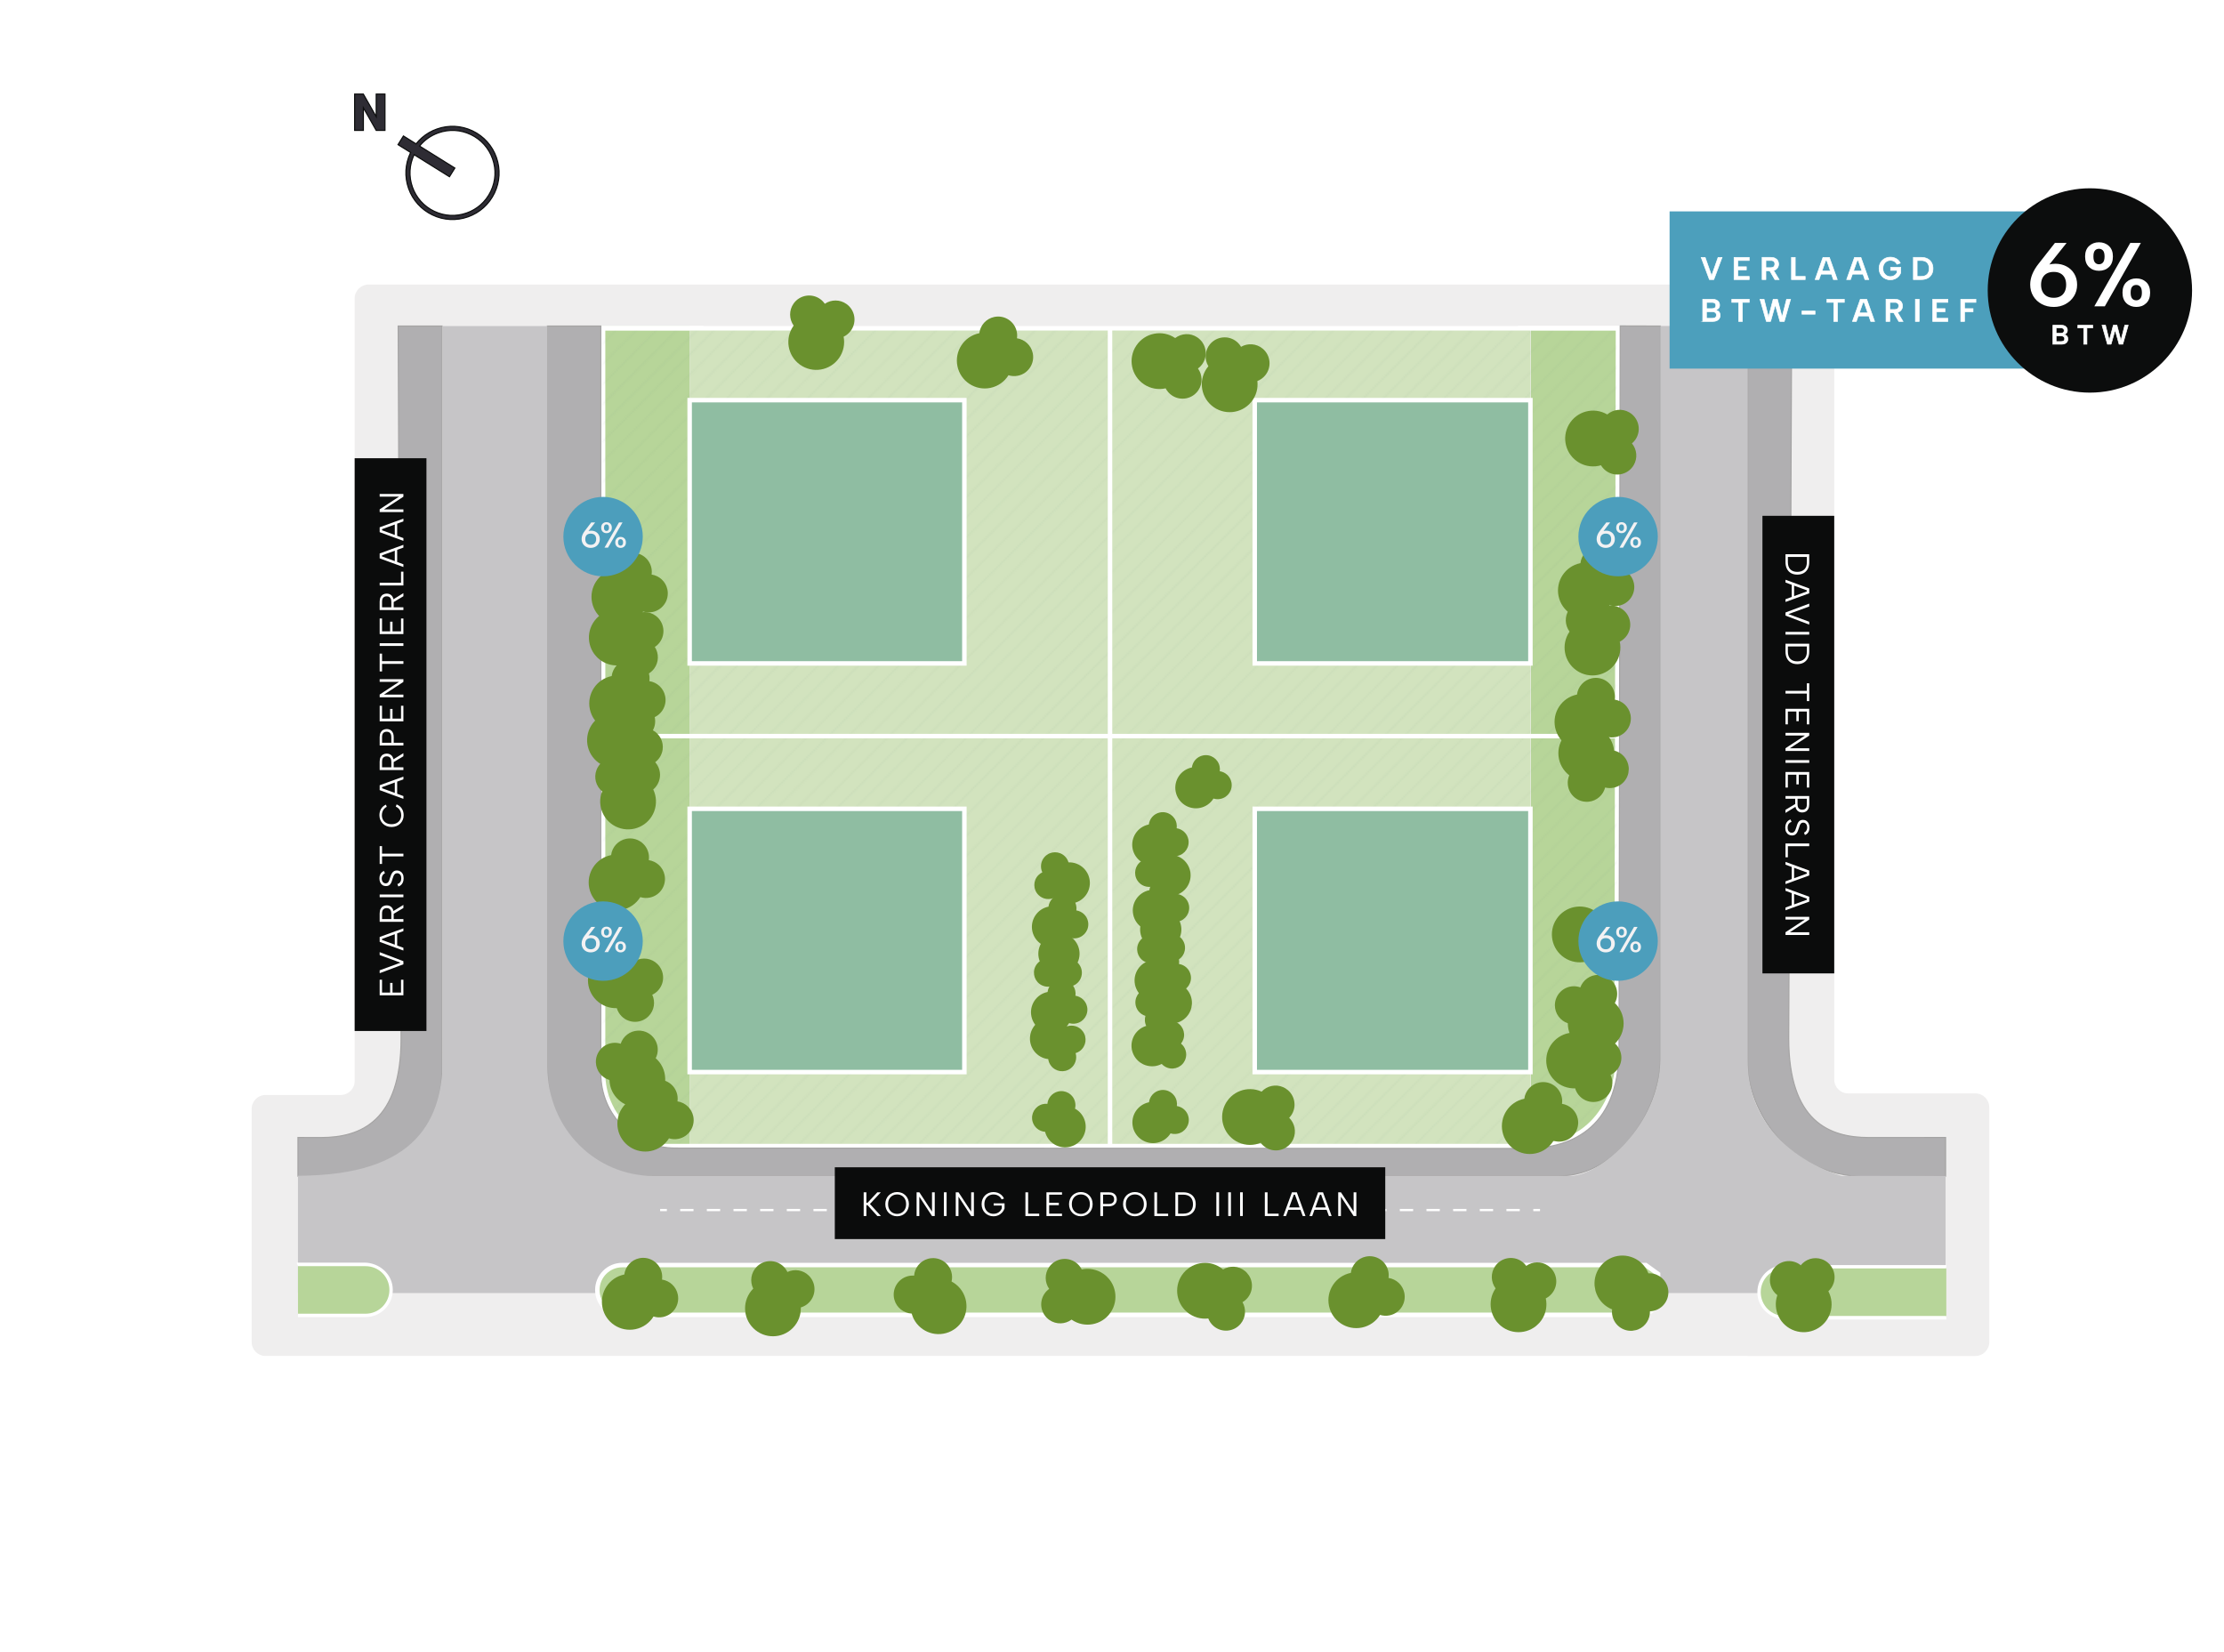 <?xml version="1.0" encoding="UTF-8"?>
<svg xmlns="http://www.w3.org/2000/svg" xmlns:xlink="http://www.w3.org/1999/xlink" viewBox="0 0 1984.25 1474.02">
  <defs>
    <pattern id="White_Grass_2" data-name="White Grass 2" x="0" y="0" width="200" height="200" patternTransform="translate(2631.17 6300.54) scale(1.6)" patternUnits="userSpaceOnUse" viewBox="0 0 200 200">
      <g>
        <rect width="200" height="200" fill="none"/>
        <line x1="400" y1="200" x2="200" y2="400" fill="#1d1d1c" stroke="#759b85" stroke-miterlimit="10" stroke-width=".5"/>
        <line x1="200" y1="200" x2="0" y2="400" fill="#1d1d1c" stroke="#759b85" stroke-miterlimit="10" stroke-width=".5"/>
        <line x1="0" y1="200" x2="-200" y2="400" fill="#1d1d1c" stroke="#759b85" stroke-miterlimit="10" stroke-width=".5"/>
        <line x1="400" y1="0" x2="200" y2="200" fill="#1d1d1c" stroke="#759b85" stroke-miterlimit="10" stroke-width=".5"/>
        <g>
          <line x1="200" y1="0" x2="0" y2="200" fill="#1d1d1c" stroke="#759b85" stroke-miterlimit="10" stroke-width=".5"/>
          <line x1="205.63" y1="5.63" x2="5.63" y2="205.63" fill="#1d1d1c" stroke="#759b85" stroke-miterlimit="10" stroke-width=".5"/>
          <line x1="211.26" y1="11.26" x2="11.26" y2="211.26" fill="#1d1d1c" stroke="#759b85" stroke-miterlimit="10" stroke-width=".5"/>
          <line x1="216.89" y1="16.89" x2="16.89" y2="216.89" fill="#1d1d1c" stroke="#759b85" stroke-miterlimit="10" stroke-width=".5"/>
          <line x1="222.52" y1="22.52" x2="22.52" y2="222.52" fill="#1d1d1c" stroke="#759b85" stroke-miterlimit="10" stroke-width=".5"/>
          <line x1="228.15" y1="28.15" x2="28.15" y2="228.15" fill="#1d1d1c" stroke="#759b85" stroke-miterlimit="10" stroke-width=".5"/>
          <line x1="233.78" y1="33.78" x2="33.78" y2="233.78" fill="#1d1d1c" stroke="#759b85" stroke-miterlimit="10" stroke-width=".5"/>
          <line x1="239.41" y1="39.41" x2="39.41" y2="239.41" fill="#1d1d1c" stroke="#759b85" stroke-miterlimit="10" stroke-width=".5"/>
          <line x1="245.03" y1="45.03" x2="45.03" y2="245.03" fill="#1d1d1c" stroke="#759b85" stroke-miterlimit="10" stroke-width=".5"/>
          <line x1="250.66" y1="50.66" x2="50.66" y2="250.66" fill="#1d1d1c" stroke="#759b85" stroke-miterlimit="10" stroke-width=".5"/>
          <line x1="256.29" y1="56.29" x2="56.29" y2="256.29" fill="#1d1d1c" stroke="#759b85" stroke-miterlimit="10" stroke-width=".5"/>
          <line x1="261.92" y1="61.92" x2="61.92" y2="261.92" fill="#1d1d1c" stroke="#759b85" stroke-miterlimit="10" stroke-width=".5"/>
          <line x1="267.55" y1="67.55" x2="67.55" y2="267.55" fill="#1d1d1c" stroke="#759b85" stroke-miterlimit="10" stroke-width=".5"/>
          <line x1="272.18" y1="73.18" x2="72.18" y2="273.18" fill="#1d1d1c" stroke="#759b85" stroke-miterlimit="10" stroke-width=".5"/>
          <line x1="277.81" y1="78.81" x2="77.81" y2="278.81" fill="#1d1d1c" stroke="#759b85" stroke-miterlimit="10" stroke-width=".5"/>
          <line x1="283.44" y1="84.44" x2="83.44" y2="284.44" fill="#1d1d1c" stroke="#759b85" stroke-miterlimit="10" stroke-width=".5"/>
          <line x1="289.07" y1="90.07" x2="89.07" y2="290.07" fill="#1d1d1c" stroke="#759b85" stroke-miterlimit="10" stroke-width=".5"/>
          <line x1="294.7" y1="95.7" x2="94.7" y2="295.7" fill="#1d1d1c" stroke="#759b85" stroke-miterlimit="10" stroke-width=".5"/>
        </g>
        <g>
          <line x1="0" y1="0" x2="-200" y2="200" fill="#1d1d1c" stroke="#759b85" stroke-miterlimit="10" stroke-width=".5"/>
          <line x1="5.63" y1="5.63" x2="-194.37" y2="205.63" fill="#1d1d1c" stroke="#759b85" stroke-miterlimit="10" stroke-width=".5"/>
          <line x1="11.26" y1="11.26" x2="-188.74" y2="211.26" fill="#1d1d1c" stroke="#759b85" stroke-miterlimit="10" stroke-width=".5"/>
          <line x1="16.89" y1="16.89" x2="-183.11" y2="216.89" fill="#1d1d1c" stroke="#759b85" stroke-miterlimit="10" stroke-width=".5"/>
          <line x1="22.52" y1="22.52" x2="-177.48" y2="222.52" fill="#1d1d1c" stroke="#759b85" stroke-miterlimit="10" stroke-width=".5"/>
          <line x1="28.15" y1="28.15" x2="-171.85" y2="228.15" fill="#1d1d1c" stroke="#759b85" stroke-miterlimit="10" stroke-width=".5"/>
          <line x1="33.78" y1="33.78" x2="-166.22" y2="233.78" fill="#1d1d1c" stroke="#759b85" stroke-miterlimit="10" stroke-width=".5"/>
          <line x1="39.41" y1="39.41" x2="-160.59" y2="239.41" fill="#1d1d1c" stroke="#759b85" stroke-miterlimit="10" stroke-width=".5"/>
          <line x1="45.03" y1="45.03" x2="-154.97" y2="245.03" fill="#1d1d1c" stroke="#759b85" stroke-miterlimit="10" stroke-width=".5"/>
          <line x1="50.66" y1="50.66" x2="-149.34" y2="250.66" fill="#1d1d1c" stroke="#759b85" stroke-miterlimit="10" stroke-width=".5"/>
          <line x1="56.29" y1="56.29" x2="-143.71" y2="256.29" fill="#1d1d1c" stroke="#759b85" stroke-miterlimit="10" stroke-width=".5"/>
          <line x1="61.92" y1="61.92" x2="-138.08" y2="261.92" fill="#1d1d1c" stroke="#759b85" stroke-miterlimit="10" stroke-width=".5"/>
          <line x1="67.55" y1="67.55" x2="-132.45" y2="267.55" fill="#1d1d1c" stroke="#759b85" stroke-miterlimit="10" stroke-width=".5"/>
          <line x1="72.18" y1="73.18" x2="-127.82" y2="273.18" fill="#1d1d1c" stroke="#759b85" stroke-miterlimit="10" stroke-width=".5"/>
          <line x1="77.81" y1="78.81" x2="-122.19" y2="278.81" fill="#1d1d1c" stroke="#759b85" stroke-miterlimit="10" stroke-width=".5"/>
          <line x1="83.44" y1="84.44" x2="-116.56" y2="284.44" fill="#1d1d1c" stroke="#759b85" stroke-miterlimit="10" stroke-width=".5"/>
          <line x1="89.07" y1="90.07" x2="-110.93" y2="290.07" fill="#1d1d1c" stroke="#759b85" stroke-miterlimit="10" stroke-width=".5"/>
          <line x1="94.7" y1="95.7" x2="-105.3" y2="295.7" fill="#1d1d1c" stroke="#759b85" stroke-miterlimit="10" stroke-width=".5"/>
        </g>
        <line x1="400" y1="-200" x2="200" y2="0" fill="#1d1d1c" stroke="#759b85" stroke-miterlimit="10" stroke-width=".5"/>
        <g>
          <line x1="200" y1="-200" x2="0" y2="0" fill="#1d1d1c" stroke="#759b85" stroke-miterlimit="10" stroke-width=".5"/>
          <line x1="205.63" y1="-194.37" x2="5.63" y2="5.63" fill="#1d1d1c" stroke="#759b85" stroke-miterlimit="10" stroke-width=".5"/>
          <line x1="211.26" y1="-188.74" x2="11.26" y2="11.26" fill="#1d1d1c" stroke="#759b85" stroke-miterlimit="10" stroke-width=".5"/>
          <line x1="216.89" y1="-183.11" x2="16.89" y2="16.89" fill="#1d1d1c" stroke="#759b85" stroke-miterlimit="10" stroke-width=".5"/>
          <line x1="222.52" y1="-177.48" x2="22.52" y2="22.52" fill="#1d1d1c" stroke="#759b85" stroke-miterlimit="10" stroke-width=".5"/>
          <line x1="228.15" y1="-171.85" x2="28.15" y2="28.15" fill="#1d1d1c" stroke="#759b85" stroke-miterlimit="10" stroke-width=".5"/>
          <line x1="233.78" y1="-166.22" x2="33.78" y2="33.78" fill="#1d1d1c" stroke="#759b85" stroke-miterlimit="10" stroke-width=".5"/>
          <line x1="239.41" y1="-160.59" x2="39.41" y2="39.41" fill="#1d1d1c" stroke="#759b85" stroke-miterlimit="10" stroke-width=".5"/>
          <line x1="245.03" y1="-154.97" x2="45.03" y2="45.03" fill="#1d1d1c" stroke="#759b85" stroke-miterlimit="10" stroke-width=".5"/>
          <line x1="250.66" y1="-149.34" x2="50.66" y2="50.66" fill="#1d1d1c" stroke="#759b85" stroke-miterlimit="10" stroke-width=".5"/>
          <line x1="256.29" y1="-143.71" x2="56.29" y2="56.29" fill="#1d1d1c" stroke="#759b85" stroke-miterlimit="10" stroke-width=".5"/>
          <line x1="261.92" y1="-138.08" x2="61.92" y2="61.92" fill="#1d1d1c" stroke="#759b85" stroke-miterlimit="10" stroke-width=".5"/>
          <line x1="267.55" y1="-132.45" x2="67.55" y2="67.55" fill="#1d1d1c" stroke="#759b85" stroke-miterlimit="10" stroke-width=".5"/>
          <line x1="272.18" y1="-126.82" x2="72.18" y2="73.18" fill="#1d1d1c" stroke="#759b85" stroke-miterlimit="10" stroke-width=".5"/>
          <line x1="277.81" y1="-121.19" x2="77.81" y2="78.81" fill="#1d1d1c" stroke="#759b85" stroke-miterlimit="10" stroke-width=".5"/>
          <line x1="283.44" y1="-115.56" x2="83.44" y2="84.44" fill="#1d1d1c" stroke="#759b85" stroke-miterlimit="10" stroke-width=".5"/>
          <line x1="289.07" y1="-109.93" x2="89.07" y2="90.07" fill="#1d1d1c" stroke="#759b85" stroke-miterlimit="10" stroke-width=".5"/>
          <line x1="294.7" y1="-104.3" x2="94.7" y2="95.7" fill="#1d1d1c" stroke="#759b85" stroke-miterlimit="10" stroke-width=".5"/>
        </g>
        <g>
          <line x1="0" y1="-200" x2="-200" y2="0" fill="#1d1d1c" stroke="#759b85" stroke-miterlimit="10" stroke-width=".5"/>
          <line x1="5.63" y1="-194.37" x2="-194.37" y2="5.63" fill="#1d1d1c" stroke="#759b85" stroke-miterlimit="10" stroke-width=".5"/>
          <line x1="11.26" y1="-188.74" x2="-188.74" y2="11.26" fill="#1d1d1c" stroke="#759b85" stroke-miterlimit="10" stroke-width=".5"/>
          <line x1="16.89" y1="-183.11" x2="-183.11" y2="16.89" fill="#1d1d1c" stroke="#759b85" stroke-miterlimit="10" stroke-width=".5"/>
          <line x1="22.52" y1="-177.48" x2="-177.48" y2="22.52" fill="#1d1d1c" stroke="#759b85" stroke-miterlimit="10" stroke-width=".5"/>
          <line x1="28.15" y1="-171.85" x2="-171.85" y2="28.15" fill="#1d1d1c" stroke="#759b85" stroke-miterlimit="10" stroke-width=".5"/>
          <line x1="33.78" y1="-166.22" x2="-166.22" y2="33.78" fill="#1d1d1c" stroke="#759b85" stroke-miterlimit="10" stroke-width=".5"/>
          <line x1="39.41" y1="-160.59" x2="-160.59" y2="39.41" fill="#1d1d1c" stroke="#759b85" stroke-miterlimit="10" stroke-width=".5"/>
          <line x1="45.03" y1="-154.97" x2="-154.97" y2="45.03" fill="#1d1d1c" stroke="#759b85" stroke-miterlimit="10" stroke-width=".5"/>
          <line x1="50.66" y1="-149.34" x2="-149.34" y2="50.66" fill="#1d1d1c" stroke="#759b85" stroke-miterlimit="10" stroke-width=".5"/>
          <line x1="56.29" y1="-143.71" x2="-143.71" y2="56.29" fill="#1d1d1c" stroke="#759b85" stroke-miterlimit="10" stroke-width=".5"/>
          <line x1="61.92" y1="-138.08" x2="-138.08" y2="61.92" fill="#1d1d1c" stroke="#759b85" stroke-miterlimit="10" stroke-width=".5"/>
          <line x1="67.55" y1="-132.45" x2="-132.45" y2="67.55" fill="#1d1d1c" stroke="#759b85" stroke-miterlimit="10" stroke-width=".5"/>
          <line x1="72.18" y1="-126.82" x2="-127.82" y2="73.18" fill="#1d1d1c" stroke="#759b85" stroke-miterlimit="10" stroke-width=".5"/>
          <line x1="77.81" y1="-121.19" x2="-122.19" y2="78.81" fill="#1d1d1c" stroke="#759b85" stroke-miterlimit="10" stroke-width=".5"/>
          <line x1="83.44" y1="-115.56" x2="-116.56" y2="84.44" fill="#1d1d1c" stroke="#759b85" stroke-miterlimit="10" stroke-width=".5"/>
          <line x1="89.07" y1="-109.93" x2="-110.93" y2="90.07" fill="#1d1d1c" stroke="#759b85" stroke-miterlimit="10" stroke-width=".5"/>
          <line x1="94.7" y1="-104.3" x2="-105.3" y2="95.7" fill="#1d1d1c" stroke="#759b85" stroke-miterlimit="10" stroke-width=".5"/>
        </g>
      </g>
    </pattern>
    <clipPath id="clippath">
      <rect x="537" y="1122.22" width="68.09" height="64.17" fill="none"/>
    </clipPath>
    <clipPath id="clippath-1">
      <rect x="537" y="1122.22" width="68.09" height="64.17" fill="none"/>
    </clipPath>
    <clipPath id="clippath-2">
      <rect x="659.21" y="1124.18" width="68.09" height="64.17" transform="translate(-524.93 578.71) rotate(-33.69)" fill="none"/>
    </clipPath>
    <clipPath id="clippath-3">
      <rect x="659.21" y="1124.18" width="68.09" height="64.17" transform="translate(-524.93 578.71) rotate(-33.69)" fill="none"/>
    </clipPath>
    <clipPath id="clippath-4">
      <rect x="797.51" y="1122.72" width="64.17" height="68.09" transform="translate(-78.91 60.88) rotate(-4.01)" fill="none"/>
    </clipPath>
    <clipPath id="clippath-5">
      <rect x="797.51" y="1122.72" width="64.17" height="68.09" transform="translate(-78.91 60.88) rotate(-4.01)" fill="none"/>
    </clipPath>
    <clipPath id="clippath-6">
      <rect x="926.68" y="1121.27" width="64.17" height="68.09" transform="translate(-532.67 983.29) rotate(-43.73)" fill="none"/>
    </clipPath>
    <clipPath id="clippath-7">
      <rect x="926.68" y="1121.27" width="64.17" height="68.09" transform="translate(-532.67 983.29) rotate(-43.73)" fill="none"/>
    </clipPath>
    <clipPath id="clippath-8">
      <rect x="1054.36" y="1120.27" width="64.17" height="68.09" transform="translate(-482.01 924.64) rotate(-38.4)" fill="none"/>
    </clipPath>
    <clipPath id="clippath-9">
      <rect x="1054.36" y="1120.27" width="64.17" height="68.09" transform="translate(-482.01 924.64) rotate(-38.4)" fill="none"/>
    </clipPath>
    <clipPath id="clippath-10">
      <rect x="1185.21" y="1120.77" width="68.09" height="64.17" fill="none"/>
    </clipPath>
    <clipPath id="clippath-11">
      <rect x="1185.21" y="1120.77" width="68.09" height="64.17" fill="none"/>
    </clipPath>
    <clipPath id="clippath-12">
      <rect x="1424.11" y="1118.81" width="64.17" height="68.09" transform="translate(-178.62 271.4) rotate(-10.04)" fill="none"/>
    </clipPath>
    <clipPath id="clippath-13">
      <rect x="1424.11" y="1118.81" width="64.17" height="68.09" transform="translate(-178.62 271.4) rotate(-10.04)" fill="none"/>
    </clipPath>
    <clipPath id="clippath-14">
      <rect x="1322.38" y="1120.06" width="68.09" height="64.17" transform="translate(-419.72 1264.58) rotate(-43.97)" fill="none"/>
    </clipPath>
    <clipPath id="clippath-15">
      <rect x="1322.38" y="1120.06" width="68.09" height="64.17" transform="translate(-419.72 1264.58) rotate(-43.97)" fill="none"/>
    </clipPath>
    <clipPath id="clippath-16">
      <rect x="1573.64" y="1120.06" width="68.09" height="64.17" transform="translate(-199.32 1956.41) rotate(-59.62)" fill="none"/>
    </clipPath>
    <clipPath id="clippath-17">
      <rect x="1573.64" y="1120.06" width="68.09" height="64.17" transform="translate(-199.32 1956.41) rotate(-59.62)" fill="none"/>
    </clipPath>
    <clipPath id="clippath-18">
      <rect x="1339.97" y="965.43" width="68.09" height="64.17" fill="none"/>
    </clipPath>
    <clipPath id="clippath-19">
      <rect x="1339.97" y="965.42" width="68.09" height="64.17" fill="none"/>
    </clipPath>
    <clipPath id="clippath-20">
      <rect x="1383.41" y="915.72" width="64.17" height="68.09" transform="translate(-289.11 947.07) rotate(-33.77)" fill="none"/>
    </clipPath>
    <clipPath id="clippath-21">
      <rect x="1383.41" y="915.72" width="64.17" height="68.09" transform="translate(-289.11 947.07) rotate(-33.77)" fill="none"/>
    </clipPath>
    <clipPath id="clippath-22">
      <rect x="1384.43" y="870.58" width="68.09" height="64.17" transform="translate(250.46 2112.05) rotate(-78.47)" fill="none"/>
    </clipPath>
    <clipPath id="clippath-23">
      <rect x="1384.43" y="870.58" width="68.09" height="64.17" transform="translate(250.46 2112.05) rotate(-78.47)" fill="none"/>
    </clipPath>
    <clipPath id="clippath-24">
      <rect x="1388.93" y="801.12" width="64.17" height="68.09" transform="translate(-177.41 1237.43) rotate(-44.57)" fill="none"/>
    </clipPath>
    <clipPath id="clippath-25">
      <rect x="1388.93" y="801.12" width="64.17" height="68.09" transform="translate(-177.41 1237.43) rotate(-44.57)" fill="none"/>
    </clipPath>
    <clipPath id="clippath-26">
      <rect x="1387.45" y="649.74" width="68.09" height="64.17" transform="translate(598.47 2026.51) rotate(-84.16)" fill="none"/>
    </clipPath>
    <clipPath id="clippath-27">
      <rect x="1387.45" y="649.74" width="68.09" height="64.17" transform="translate(598.47 2026.51) rotate(-84.16)" fill="none"/>
    </clipPath>
    <clipPath id="clippath-28">
      <rect x="1386.97" y="604.8" width="68.09" height="64.17" fill="none"/>
    </clipPath>
    <clipPath id="clippath-29">
      <rect x="1386.97" y="604.8" width="68.09" height="64.17" fill="none"/>
    </clipPath>
    <clipPath id="clippath-30">
      <rect x="1390.03" y="487.57" width="68.09" height="64.17" fill="none"/>
    </clipPath>
    <clipPath id="clippath-31">
      <rect x="1390.03" y="487.57" width="68.09" height="64.17" fill="none"/>
    </clipPath>
    <clipPath id="clippath-32">
      <rect x="1388.36" y="534.13" width="68.09" height="64.17" transform="translate(4.92 1144.64) rotate(-43.9)" fill="none"/>
    </clipPath>
    <clipPath id="clippath-33">
      <rect x="1388.36" y="534.13" width="68.09" height="64.17" transform="translate(4.92 1144.64) rotate(-43.9)" fill="none"/>
    </clipPath>
    <clipPath id="clippath-34">
      <rect x="1400.87" y="357.94" width="64.17" height="68.09" transform="translate(185.05 1198.05) rotate(-48.16)" fill="none"/>
    </clipPath>
    <clipPath id="clippath-35">
      <rect x="1400.87" y="357.94" width="64.17" height="68.09" transform="translate(185.05 1198.05) rotate(-48.16)" fill="none"/>
    </clipPath>
    <clipPath id="clippath-36">
      <rect x="1065.76" y="299.45" width="68.09" height="64.17" transform="translate(32.41 756) rotate(-38.46)" fill="none"/>
    </clipPath>
    <clipPath id="clippath-37">
      <rect x="1065.76" y="299.45" width="68.09" height="64.17" transform="translate(32.41 756) rotate(-38.46)" fill="none"/>
    </clipPath>
    <clipPath id="clippath-38">
      <rect x="1013.94" y="289.64" width="64.17" height="68.09" transform="translate(72.97 825.78) rotate(-44.49)" fill="none"/>
    </clipPath>
    <clipPath id="clippath-39">
      <rect x="1013.94" y="289.64" width="64.17" height="68.09" transform="translate(72.97 825.78) rotate(-44.49)" fill="none"/>
    </clipPath>
    <clipPath id="clippath-40">
      <rect x="853.71" y="282.41" width="68.09" height="64.17" fill="none"/>
    </clipPath>
    <clipPath id="clippath-41">
      <rect x="853.71" y="282.41" width="68.09" height="64.17" fill="none"/>
    </clipPath>
    <clipPath id="clippath-42">
      <rect x="696.05" y="261.56" width="68.09" height="64.17" transform="translate(-5.65 572.84) rotate(-42.69)" fill="none"/>
    </clipPath>
    <clipPath id="clippath-43">
      <rect x="696.05" y="261.56" width="68.09" height="64.17" transform="translate(-5.65 572.84) rotate(-42.69)" fill="none"/>
    </clipPath>
    <clipPath id="clippath-44">
      <rect x="527.72" y="493.22" width="68.09" height="64.17" fill="none"/>
    </clipPath>
    <clipPath id="clippath-45">
      <rect x="527.72" y="493.22" width="68.09" height="64.17" fill="none"/>
    </clipPath>
    <clipPath id="clippath-46">
      <rect x="529.68" y="536.88" width="64.17" height="68.09" transform="translate(-237.19 514.25) rotate(-41.41)" fill="none"/>
    </clipPath>
    <clipPath id="clippath-47">
      <rect x="529.68" y="536.88" width="64.17" height="68.09" transform="translate(-237.19 514.25) rotate(-41.41)" fill="none"/>
    </clipPath>
    <clipPath id="clippath-48">
      <rect x="525.72" y="588.31" width="68.09" height="64.17" fill="none"/>
    </clipPath>
    <clipPath id="clippath-49">
      <rect x="525.72" y="588.31" width="68.09" height="64.17" fill="none"/>
    </clipPath>
    <clipPath id="clippath-50">
      <rect x="527.68" y="622.71" width="64.17" height="68.09" transform="translate(-249.12 957.37) rotate(-69.95)" fill="none"/>
    </clipPath>
    <clipPath id="clippath-51">
      <rect x="527.68" y="622.71" width="64.17" height="68.09" transform="translate(-249.12 957.37) rotate(-69.95)" fill="none"/>
    </clipPath>
    <clipPath id="clippath-52">
      <rect x="525.21" y="671.43" width="68.09" height="64.17" transform="translate(-334.86 794.45) rotate(-57.32)" fill="none"/>
    </clipPath>
    <clipPath id="clippath-53">
      <rect x="525.21" y="671.43" width="68.09" height="64.17" transform="translate(-334.86 794.45) rotate(-57.32)" fill="none"/>
    </clipPath>
    <clipPath id="clippath-54">
      <rect x="525.21" y="748.03" width="68.09" height="64.17" fill="none"/>
    </clipPath>
    <clipPath id="clippath-55">
      <rect x="525.21" y="748.03" width="68.09" height="64.17" fill="none"/>
    </clipPath>
    <clipPath id="clippath-56">
      <rect x="528.45" y="844.19" width="64.17" height="68.09" transform="translate(-392.72 457.76) rotate(-33.65)" fill="none"/>
    </clipPath>
    <clipPath id="clippath-57">
      <rect x="528.45" y="844.19" width="64.17" height="68.09" transform="translate(-392.72 457.76) rotate(-33.65)" fill="none"/>
    </clipPath>
    <clipPath id="clippath-58">
      <rect x="529" y="920.54" width="68.09" height="64.17" transform="translate(-469.71 1350.04) rotate(-80.46)" fill="none"/>
    </clipPath>
    <clipPath id="clippath-59">
      <rect x="529" y="920.54" width="68.09" height="64.17" transform="translate(-469.71 1350.04) rotate(-80.46)" fill="none"/>
    </clipPath>
    <clipPath id="clippath-60">
      <rect x="550.8" y="963.24" width="68.09" height="64.17" fill="none"/>
    </clipPath>
    <clipPath id="clippath-61">
      <rect x="550.8" y="963.24" width="68.09" height="64.17" fill="none"/>
    </clipPath>
    <clipPath id="clippath-62">
      <rect x="1094.8" y="962.07" width="64.17" height="68.09" transform="translate(-340.36 1326.73) rotate(-54.17)" fill="none"/>
    </clipPath>
    <clipPath id="clippath-63">
      <rect x="1094.8" y="962.07" width="64.17" height="68.09" transform="translate(-340.36 1326.73) rotate(-54.17)" fill="none"/>
    </clipPath>
    <clipPath id="clippath-64">
      <rect x="1010.31" y="972.45" width="50.34" height="47.45" fill="none"/>
    </clipPath>
    <clipPath id="clippath-65">
      <rect x="1010.31" y="972.45" width="50.34" height="47.45" fill="none"/>
    </clipPath>
    <clipPath id="clippath-66">
      <rect x="920.89" y="973.61" width="47.45" height="50.34" transform="translate(-50.8 50.62) rotate(-2.99)" fill="none"/>
    </clipPath>
    <clipPath id="clippath-67">
      <rect x="920.89" y="973.61" width="47.45" height="50.34" transform="translate(-50.8 50.62) rotate(-2.99)" fill="none"/>
    </clipPath>
    <clipPath id="clippath-68">
      <rect x="921.28" y="905.33" width="47.45" height="50.34" transform="translate(-306.34 491.18) rotate(-25.21)" fill="none"/>
    </clipPath>
    <clipPath id="clippath-69">
      <rect x="921.28" y="905.33" width="47.45" height="50.34" transform="translate(-306.34 491.18) rotate(-25.21)" fill="none"/>
    </clipPath>
    <clipPath id="clippath-70">
      <rect x="919.83" y="874.06" width="50.34" height="47.45" fill="none"/>
    </clipPath>
    <clipPath id="clippath-71">
      <rect x="919.83" y="874.06" width="50.34" height="47.45" fill="none"/>
    </clipPath>
    <clipPath id="clippath-72">
      <rect x="919.83" y="835.77" width="50.34" height="47.45" transform="translate(-309.02 1102.75) rotate(-53.26)" fill="none"/>
    </clipPath>
    <clipPath id="clippath-73">
      <rect x="919.83" y="835.77" width="50.34" height="47.45" transform="translate(-309.02 1102.75) rotate(-53.26)" fill="none"/>
    </clipPath>
    <clipPath id="clippath-74">
      <rect x="920.63" y="797.91" width="50.34" height="47.45" fill="none"/>
    </clipPath>
    <clipPath id="clippath-75">
      <rect x="920.63" y="797.91" width="50.34" height="47.45" fill="none"/>
    </clipPath>
    <clipPath id="clippath-76">
      <rect x="922.08" y="759.93" width="47.45" height="50.34" transform="translate(-276.88 658.7) rotate(-33.79)" fill="none"/>
    </clipPath>
    <clipPath id="clippath-77">
      <rect x="922.08" y="759.93" width="47.45" height="50.34" transform="translate(-276.88 658.7) rotate(-33.79)" fill="none"/>
    </clipPath>
    <clipPath id="clippath-78">
      <rect x="1012.72" y="906.62" width="47.45" height="50.34" transform="translate(-292.69 1351.14) rotate(-59.47)" fill="none"/>
    </clipPath>
    <clipPath id="clippath-79">
      <rect x="1012.72" y="906.62" width="47.45" height="50.34" transform="translate(-292.69 1351.14) rotate(-59.47)" fill="none"/>
    </clipPath>
    <clipPath id="clippath-80">
      <rect x="1013.87" y="873.92" width="47.45" height="50.34" transform="translate(1.22 1799.59) rotate(-81.9)" fill="none"/>
    </clipPath>
    <clipPath id="clippath-81">
      <rect x="1013.87" y="873.92" width="47.45" height="50.34" transform="translate(1.22 1799.6) rotate(-81.9)" fill="none"/>
    </clipPath>
    <clipPath id="clippath-82">
      <rect x="1012.24" y="845.72" width="50.34" height="47.45" fill="none"/>
    </clipPath>
    <clipPath id="clippath-83">
      <rect x="1012.24" y="845.72" width="50.34" height="47.45" fill="none"/>
    </clipPath>
    <clipPath id="clippath-84">
      <rect x="1011.27" y="814.13" width="50.34" height="47.45" transform="translate(-228.1 1258.75) rotate(-57.36)" fill="none"/>
    </clipPath>
    <clipPath id="clippath-85">
      <rect x="1011.27" y="814.13" width="50.34" height="47.45" transform="translate(-228.1 1258.76) rotate(-57.36)" fill="none"/>
    </clipPath>
    <clipPath id="clippath-86">
      <rect x="1010.66" y="783.24" width="50.34" height="47.45" fill="none"/>
    </clipPath>
    <clipPath id="clippath-87">
      <rect x="1010.66" y="783.24" width="50.34" height="47.45" fill="none"/>
    </clipPath>
    <clipPath id="clippath-88">
      <rect x="1012.72" y="751.44" width="47.45" height="50.34" transform="translate(-211.55 430.42) rotate(-21.34)" fill="none"/>
    </clipPath>
    <clipPath id="clippath-89">
      <rect x="1012.72" y="751.44" width="47.45" height="50.34" transform="translate(-211.55 430.42) rotate(-21.34)" fill="none"/>
    </clipPath>
    <clipPath id="clippath-90">
      <rect x="1010.14" y="724.62" width="50.34" height="47.45" fill="none"/>
    </clipPath>
    <clipPath id="clippath-91">
      <rect x="1010.14" y="724.62" width="50.34" height="47.45" fill="none"/>
    </clipPath>
    <clipPath id="clippath-92">
      <rect x="1048.59" y="673.72" width="50.34" height="47.45" fill="none"/>
    </clipPath>
    <clipPath id="clippath-93">
      <rect x="1048.59" y="673.72" width="50.34" height="47.45" fill="none"/>
    </clipPath>
  </defs>
  <g id="Basis">
    <path d="M328.84,253.87h1295.25c6.85,0,12.41,5.56,12.41,12.41v696.83c0,6.85,5.56,12.41,12.41,12.41h113.51c6.85,0,12.41,5.56,12.41,12.41v209.44c0,6.85-5.56,12.41-12.41,12.41H236.94c-6.85,0-12.41-5.56-12.41-12.41v-208.03c0-6.85,5.56-12.41,12.41-12.41h67.07c6.85,0,12.41-5.56,12.41-12.41V266.29c0-6.85,5.56-12.41,12.41-12.41Z" fill="#efeeee"/>
  </g>
  <g id="Gras">
    <path d="M536.06,290.9h79.23v733.39h-12.67c-36.74,0-66.57-29.83-66.57-66.57V290.9h0Z" fill="#b7d599"/>
    <path d="M538.06,292.69h87.53v731.6h-20.96c-36.74,0-66.57-29.83-66.57-66.57V292.69h0Z" fill="none" stroke="#fff" stroke-miterlimit="10" stroke-width="4"/>
    <path d="M1443.63,293.64h0c.25,0,.46.21.46.46v729.47c0,.25-.21.46-.46.46h-77.32c-.25,0-.46-.21-.46-.46V371.42c0-42.92,34.85-77.77,77.77-77.77Z" transform="translate(2809.95 1317.68) rotate(-180)" fill="#b7d599"/>
    <path d="M1356.43,1022.52h9c69.83,0,76.85-65.36,76.85-65.36l1.3-664.47h-87.15s0,729.83,0,729.83Z" fill="none" stroke="#fff" stroke-miterlimit="10" stroke-width="4"/>
    <rect x="615.3" y="292.69" width="750.13" height="732.77" fill="#d2e3be"/>
  </g>
  <g id="Pattern">
    <path d="M537.06,292.69h905.6v660.51c0,39.88-32.38,72.26-72.26,72.26h-763.89c-38.33,0-69.45-31.12-69.45-69.45V292.69h0Z" fill="url(#White_Grass_2)" opacity=".12"/>
  </g>
  <g id="Woningen">
    <rect x="615.3" y="357.01" width="245.11" height="234.89" fill="#8fbda2" stroke="#fff" stroke-miterlimit="10" stroke-width="4"/>
    <rect x="1119.47" y="357.01" width="245.96" height="234.89" fill="#8fbda2" stroke="#fff" stroke-miterlimit="10" stroke-width="4"/>
    <rect x="1119.47" y="721.61" width="245.96" height="234.89" fill="#8fbda2" stroke="#fff" stroke-miterlimit="10" stroke-width="4"/>
    <rect x="615.3" y="721.61" width="245.11" height="234.89" fill="#8fbda2" stroke="#fff" stroke-miterlimit="10" stroke-width="4"/>
  </g>
  <g id="Strokes">
    <line x1="990.36" y1="292.69" x2="990.36" y2="1025.46" fill="none" stroke="#fff" stroke-miterlimit="10" stroke-width="4"/>
    <line x1="538.06" y1="656.75" x2="1442.66" y2="656.75" fill="none" stroke="#fff" stroke-miterlimit="10" stroke-width="4"/>
    <line x1="535.41" y1="1022.52" x2="1444.77" y2="1022.52" fill="#bbd36a" stroke="#fff" stroke-miterlimit="10" stroke-width="4"/>
    <line x1="535.67" y1="292.9" x2="1445.03" y2="292.9" fill="#bbd36a" stroke="#fff" stroke-miterlimit="10" stroke-width="4"/>
  </g>
  <g id="Voetpad_grijs" data-name="Voetpad grijs">
    <path d="M1361.72,1024.66l-759.33-.37c-36.66-.02-66.32-29.74-66.32-66.4V290.9h-47.7v660.27c0,91,81.4,97.94,81.4,97.94h821.75c52.43,0,89.87-60.16,89.87-104.17V290.9l-35.82-.11-1.07,645.19c0,74.21-47.34,88.68-82.77,88.68-26.83,0-5,.79-5,.79" fill="#b0afb1" stroke="#a5a4a4" stroke-miterlimit="10"/>
    <path d="M1667.47,1014.91l68.38-.05v34.5l-62.51.41c-79.85,4.09-114-62.96-114-100.01V290.9h39.15l-2.61,635.44c0,74.21,36.16,88.57,71.59,88.57" fill="#b0afb1" stroke="#a5a4a4" stroke-miterlimit="10"/>
    <path d="M286.27,1014.91l-20.42-.05v34.5s14.55.41,14.55.41c79.5,0,115.04-42.85,114-100.01V290.9s-39.15,0-39.15,0l2.61,635.44c0,74.21-36.16,88.57-71.59,88.57" fill="#b0afb1" stroke="#a5a4a4" stroke-miterlimit="10"/>
  </g>
  <g id="Straat">
    <path d="M395.08,290.9v651.79c0,54.68-21.53,106.25-129.24,106.25v104.72h1470v-104.55h-92.77s-83.74-21.87-83.74-102.42V290.79h-77.96v654.15c0,58.85-54.53,104.17-79.99,104.17h-818.73c-50.21,0-94.3-40.98-94.3-97.94V290.9h-93.28Z" fill="#c6c5c7"/>
    <g>
      <line x1="588.97" y1="1079.59" x2="594.97" y2="1079.59" fill="none" stroke="#fff" stroke-miterlimit="10" stroke-width="2"/>
      <line x1="606.86" y1="1079.59" x2="1362.07" y2="1079.59" fill="none" stroke="#fff" stroke-dasharray="11.89 11.89" stroke-miterlimit="10" stroke-width="2"/>
      <line x1="1368.01" y1="1079.59" x2="1374.01" y2="1079.59" fill="none" stroke="#fff" stroke-miterlimit="10" stroke-width="2"/>
    </g>
    <g>
      <line x1="616.19" y1="1222.29" x2="622.19" y2="1222.29" fill="none" stroke="#fff" stroke-miterlimit="10" stroke-width="2"/>
      <line x1="634.27" y1="1222.29" x2="1352.69" y2="1222.29" fill="none" stroke="#fff" stroke-dasharray="12.07 12.07" stroke-miterlimit="10" stroke-width="2"/>
      <line x1="1358.72" y1="1222.29" x2="1364.72" y2="1222.29" fill="none" stroke="#fff" stroke-miterlimit="10" stroke-width="2"/>
    </g>
  </g>
  <g id="Groenzones">
    <path d="M1468.34,1173.1h-913.17c-12.27,0-22.21-9.94-22.21-22.21h0c0-12.27,9.94-22.21,22.21-22.21h913.17s11,7.94,11,7.94v28.55s-11,7.94-11,7.94Z" fill="#b7d599" stroke="#fff" stroke-miterlimit="10" stroke-width="4"/>
    <g>
      <path d="M326.24,1128.67h-60.38v44.43h60.38c12.27,0,22.21-9.95,22.21-22.21h0c0-12.27-9.95-22.21-22.21-22.21Z" fill="#b7d599"/>
      <path d="M325.06,1126.5h-60.38l1.17,3.17h60.38c11.7,0,21.21,9.52,21.21,21.21s-9.52,21.21-21.21,21.21h-60.38v3h60.38c12.8,0,24.21-10.36,24.21-24.21,0-14.62-12.58-24.38-25.38-24.38Z" fill="#fff"/>
    </g>
    <g>
      <path d="M1592.12,1175.1h144.38v-44.43h-144.38c-12.27,0-22.21,9.95-22.21,22.21h0c0,12.27,9.95,22.21,22.21,22.21Z" fill="#b7d599"/>
      <path d="M1593.29,1177.27h143.21v-3.17h-144.38c-11.7,0-21.21-9.52-21.21-21.21s9.52-21.21,21.21-21.21h144.38v-3h-144.38c-12.8,0-24.21,10.36-24.21,24.21,0,14.62,12.58,24.38,25.38,24.38Z" fill="#fff"/>
    </g>
    <g id="boom">
      <g clip-path="url(#clippath)">
        <g clip-path="url(#clippath-1)">
          <path d="M566.93,1185.88c6.97-1.44,12.65-5.67,16.13-11.29,2.66.84,5.56,1.03,8.49.42,9.18-1.89,15.08-10.87,13.18-20.05-1.48-7.16-7.27-12.31-14.11-13.34.28-1.9.25-3.87-.16-5.86-1.9-9.18-10.88-15.08-20.05-13.18-7.31,1.51-12.52,7.51-13.39,14.52-.05.01-.11.02-.16.03-13.46,2.78-22.12,15.95-19.34,29.41,2.78,13.46,15.95,22.12,29.41,19.34" fill="#6a912e"/>
        </g>
      </g>
    </g>
    <g id="boom-2" data-name="boom">
      <g clip-path="url(#clippath-2)">
        <g clip-path="url(#clippath-3)">
          <path d="M707.34,1184.81c5-5.07,7.38-11.74,7.16-18.34,2.67-.78,5.2-2.23,7.3-4.36,6.59-6.67,6.52-17.41-.15-24-5.2-5.14-12.88-6.21-19.14-3.27-.82-1.74-1.94-3.36-3.38-4.79-6.67-6.58-17.42-6.52-24,.15-5.24,5.31-6.25,13.19-3.09,19.51-.04.04-.08.08-.12.12-9.66,9.78-9.55,25.54.23,35.2,9.78,9.66,25.54,9.56,35.2-.22" fill="#6a912e"/>
        </g>
      </g>
    </g>
    <g id="boom-3" data-name="boom">
      <g clip-path="url(#clippath-4)">
        <g clip-path="url(#clippath-5)">
          <path d="M861.37,1158.66c-1.93-6.86-6.54-12.22-12.39-15.3.65-2.71.64-5.62-.17-8.5-2.53-9.02-11.9-14.29-20.93-11.75-7.04,1.98-11.77,8.12-12.32,15.01-1.91-.15-3.88.02-5.83.57-9.02,2.54-14.28,11.91-11.75,20.93,2.01,7.18,8.36,11.96,15.42,12.35.02.05.03.11.04.16,3.72,13.23,17.46,20.95,30.69,17.23,13.24-3.72,20.95-17.46,17.24-30.69" fill="#6a912e"/>
        </g>
      </g>
    </g>
    <g id="boom-4" data-name="boom">
      <g clip-path="url(#clippath-6)">
        <g clip-path="url(#clippath-7)">
          <path d="M984.42,1136.46c-5.86-4.04-12.85-5.22-19.3-3.85-1.23-2.5-3.1-4.73-5.56-6.42-7.71-5.32-18.28-3.38-23.6,4.34-4.15,6.02-3.87,13.76.12,19.41-1.57,1.11-2.97,2.49-4.12,4.16-5.32,7.72-3.38,18.29,4.34,23.6,6.14,4.24,14.08,3.86,19.75-.36.04.03.09.07.13.1,11.31,7.8,26.82,4.95,34.62-6.36,7.81-11.32,4.96-26.82-6.36-34.62" fill="#6a912e"/>
        </g>
      </g>
    </g>
    <g id="boom-5" data-name="boom">
      <g clip-path="url(#clippath-8)">
        <g clip-path="url(#clippath-9)">
          <path d="M1059.16,1170.7c5.46,4.57,12.3,6.39,18.86,5.63,1,2.6,2.65,5,4.94,6.91,7.18,6.02,17.89,5.07,23.91-2.13,4.69-5.61,5.13-13.34,1.69-19.34,1.66-.96,3.19-2.21,4.49-3.76,6.01-7.19,5.06-17.89-2.13-23.91-5.72-4.79-13.66-5.15-19.7-1.48-.04-.03-.08-.08-.12-.11-10.54-8.82-26.24-7.42-35.06,3.12-8.82,10.54-7.43,26.24,3.11,35.06" fill="#6a912e"/>
        </g>
      </g>
    </g>
    <g id="boom-6" data-name="boom">
      <g clip-path="url(#clippath-10)">
        <g clip-path="url(#clippath-11)">
          <path d="M1215.14,1184.43c6.97-1.44,12.65-5.67,16.13-11.29,2.66.84,5.56,1.03,8.49.42,9.18-1.89,15.08-10.87,13.18-20.05-1.48-7.16-7.27-12.31-14.11-13.34.28-1.9.25-3.87-.16-5.86-1.9-9.18-10.88-15.08-20.05-13.18-7.31,1.51-12.52,7.51-13.39,14.52-.05.01-.11.02-.16.03-13.46,2.78-22.12,15.95-19.34,29.41,2.78,13.46,15.95,22.12,29.41,19.34" fill="#6a912e"/>
        </g>
      </g>
    </g>
    <g id="boom-7" data-name="boom">
      <g clip-path="url(#clippath-12)">
        <g clip-path="url(#clippath-13)">
          <path d="M1424.4,1154.31c2.64,6.62,7.79,11.47,13.92,13.91-.36,2.76-.04,5.66,1.06,8.43,3.46,8.71,13.33,12.96,22.04,9.49,6.79-2.7,10.85-9.31,10.67-16.22,1.92-.05,3.85-.43,5.74-1.18,8.71-3.47,12.96-13.34,9.49-22.04-2.76-6.93-9.57-11.02-16.63-10.66-.02-.05-.04-.11-.06-.16-5.08-12.77-19.56-19-32.33-13.91-12.77,5.08-19,19.56-13.92,32.33" fill="#6a912e"/>
        </g>
      </g>
    </g>
    <g id="boom-8" data-name="boom">
      <g clip-path="url(#clippath-14)">
        <g clip-path="url(#clippath-15)">
          <path d="M1375.38,1177.72c4.02-5.88,5.17-12.87,3.77-19.32,2.49-1.24,4.72-3.12,6.4-5.59,5.29-7.73,3.31-18.3-4.43-23.59-6.04-4.13-13.78-3.81-19.41.2-1.12-1.56-2.5-2.96-4.18-4.11-7.74-5.29-18.3-3.3-23.59,4.43-4.21,6.16-3.8,14.09.44,19.75-.03.04-.07.09-.1.13-7.76,11.34-4.84,26.84,6.5,34.59,11.35,7.76,26.84,4.85,34.6-6.5" fill="#6a912e"/>
        </g>
      </g>
    </g>
    <g id="boom-9" data-name="boom">
      <g clip-path="url(#clippath-16)">
        <g clip-path="url(#clippath-17)">
          <path d="M1632.84,1171.66c2.28-6.75,1.51-13.78-1.58-19.62,2.06-1.87,3.7-4.28,4.66-7.11,3.01-8.87-1.75-18.51-10.63-21.52-6.93-2.35-14.3.05-18.64,5.43-1.5-1.2-3.21-2.17-5.13-2.83-8.88-3-18.51,1.76-21.52,10.63-2.4,7.07.14,14.6,5.75,18.9-.02.05-.04.1-.06.16-4.41,13.02,2.58,27.15,15.59,31.55,13.02,4.41,27.15-2.57,31.56-15.59" fill="#6a912e"/>
        </g>
      </g>
    </g>
    <g id="boom-10" data-name="boom">
      <g clip-path="url(#clippath-18)">
        <g clip-path="url(#clippath-19)">
          <path d="M1369.9,1029.08c6.97-1.44,12.65-5.67,16.13-11.29,2.66.84,5.56,1.03,8.49.42,9.18-1.89,15.08-10.87,13.18-20.05-1.48-7.16-7.27-12.31-14.11-13.34.28-1.9.25-3.87-.16-5.86-1.9-9.18-10.88-15.08-20.05-13.18-7.31,1.51-12.52,7.51-13.39,14.52-.05.01-.11.02-.16.03-13.46,2.78-22.12,15.95-19.34,29.41,2.78,13.46,15.95,22.12,29.41,19.34" fill="#6a912e"/>
        </g>
      </g>
    </g>
    <g id="boom-11" data-name="boom">
      <g clip-path="url(#clippath-20)">
        <g clip-path="url(#clippath-21)">
          <path d="M1386.98,963.89c5.08,5,11.75,7.36,18.35,7.13.78,2.67,2.24,5.19,4.37,7.29,6.67,6.58,17.42,6.5,24-.19,5.13-5.21,6.19-12.89,3.24-19.14,1.73-.82,3.35-1.94,4.78-3.39,6.57-6.68,6.49-17.43-.19-24-5.31-5.24-13.2-6.23-19.51-3.07-.04-.04-.08-.08-.12-.12-9.79-9.64-25.55-9.52-35.2.28-9.65,9.8-9.52,25.55.27,35.2" fill="#6a912e"/>
        </g>
      </g>
    </g>
    <g id="boom-12" data-name="boom">
      <g clip-path="url(#clippath-22)">
        <g clip-path="url(#clippath-23)">
          <path d="M1448.58,913c-.02-7.12-3.03-13.53-7.83-18.06,1.35-2.44,2.12-5.24,2.11-8.23-.02-9.37-7.64-16.95-17.01-16.93-7.31.02-13.51,4.67-15.89,11.16-1.8-.65-3.74-1.02-5.77-1.02-9.37.03-16.95,7.64-16.93,17.01.02,7.46,4.85,13.77,11.55,16.03,0,.05,0,.11,0,.17.03,13.74,11.21,24.86,24.95,24.82,13.75-.03,24.86-11.2,24.83-24.95" fill="#6a912e"/>
        </g>
      </g>
    </g>
    <g id="boom-13" data-name="boom">
      <g clip-path="url(#clippath-24)">
        <g clip-path="url(#clippath-25)">
          <path d="M1395.64,854.39c5.92,3.96,12.92,5.03,19.36,3.57,1.27,2.48,3.17,4.68,5.66,6.34,7.79,5.21,18.33,3.12,23.54-4.68,4.06-6.08,3.66-13.82-.4-19.41,1.55-1.13,2.93-2.53,4.06-4.22,5.21-7.79,3.11-18.33-4.68-23.54-6.2-4.15-14.13-3.65-19.74.64-.05-.03-.09-.07-.14-.1-11.43-7.64-26.89-4.56-34.52,6.87-7.64,11.43-4.57,26.89,6.86,34.53" fill="#6a912e"/>
        </g>
      </g>
    </g>
    <g id="boom-14" data-name="boom">
      <g clip-path="url(#clippath-26)">
        <g clip-path="url(#clippath-27)">
          <path d="M1390.51,674.53c.73,7.09,4.35,13.16,9.58,17.19-1.1,2.56-1.59,5.43-1.28,8.4.95,9.32,9.28,16.11,18.61,15.16,7.27-.74,12.98-5.98,14.7-12.68,1.86.47,3.82.64,5.84.44,9.32-.95,16.11-9.28,15.16-18.61-.76-7.42-6.19-13.22-13.08-14.8,0-.05,0-.11-.01-.17-1.4-13.67-13.62-23.63-27.29-22.23-13.68,1.4-23.63,13.61-22.24,27.29" fill="#6a912e"/>
        </g>
      </g>
    </g>
    <g id="boom-15" data-name="boom">
      <g clip-path="url(#clippath-28)">
        <g clip-path="url(#clippath-29)">
          <path d="M1416.9,668.45c6.97-1.44,12.65-5.67,16.13-11.29,2.66.84,5.56,1.03,8.49.42,9.18-1.89,15.08-10.87,13.18-20.05-1.48-7.16-7.27-12.31-14.11-13.34.28-1.9.25-3.87-.16-5.86-1.9-9.18-10.88-15.08-20.05-13.18-7.31,1.51-12.52,7.51-13.39,14.52-.05.01-.11.02-.16.03-13.46,2.78-22.12,15.95-19.34,29.41,2.78,13.46,15.95,22.12,29.41,19.34" fill="#6a912e"/>
        </g>
      </g>
    </g>
    <g id="boom-16" data-name="boom">
      <g clip-path="url(#clippath-30)">
        <g clip-path="url(#clippath-31)">
          <path d="M1419.96,551.22c6.97-1.44,12.65-5.67,16.13-11.29,2.66.84,5.56,1.03,8.49.42,9.18-1.89,15.08-10.87,13.18-20.05-1.48-7.16-7.27-12.31-14.11-13.34.28-1.9.25-3.87-.16-5.86-1.9-9.18-10.88-15.08-20.05-13.18-7.31,1.51-12.52,7.51-13.39,14.52-.05.01-.11.02-.16.03-13.46,2.78-22.12,15.95-19.34,29.41,2.78,13.46,15.95,22.12,29.41,19.34" fill="#6a912e"/>
        </g>
      </g>
    </g>
    <g id="boom-17" data-name="boom">
      <g clip-path="url(#clippath-32)">
        <g clip-path="url(#clippath-33)">
          <path d="M1441.34,591.81c4.02-5.88,5.18-12.86,3.79-19.32,2.49-1.24,4.72-3.12,6.41-5.58,5.3-7.73,3.33-18.29-4.41-23.59-6.03-4.14-13.77-3.82-19.41.17-1.11-1.56-2.5-2.96-4.18-4.11-7.73-5.3-18.3-3.32-23.59,4.41-4.22,6.15-3.81,14.09.42,19.75-.03.04-.07.09-.1.13-7.77,11.34-4.87,26.83,6.46,34.6,11.34,7.77,26.83,4.88,34.6-6.46" fill="#6a912e"/>
        </g>
      </g>
    </g>
    <g id="boom-18" data-name="boom">
      <g clip-path="url(#clippath-34)">
        <g clip-path="url(#clippath-35)">
          <path d="M1408.84,412.76c6.16,3.58,13.21,4.21,19.54,2.35,1.42,2.4,3.46,4.48,6.04,5.98,8.1,4.71,18.49,1.96,23.2-6.15,3.68-6.32,2.79-14.02-1.61-19.35,1.48-1.23,2.77-2.71,3.79-4.47,4.71-8.1,1.96-18.49-6.15-23.2-6.45-3.75-14.33-2.76-19.66,1.88-.05-.03-.09-.06-.14-.09-11.88-6.91-27.12-2.87-34.02,9.01-6.91,11.89-2.88,27.12,9.01,34.03" fill="#6a912e"/>
        </g>
      </g>
    </g>
    <g id="boom-19" data-name="boom">
      <g clip-path="url(#clippath-36)">
        <g clip-path="url(#clippath-37)">
          <path d="M1116.22,358.81c4.56-5.47,6.38-12.31,5.61-18.87,2.6-1,4.99-2.65,6.91-4.95,6.01-7.19,5.05-17.89-2.15-23.9-5.61-4.69-13.35-5.11-19.34-1.67-.96-1.66-2.21-3.18-3.77-4.49-7.19-6-17.9-5.04-23.9,2.15-4.78,5.73-5.13,13.66-1.46,19.7-.03.04-.08.08-.11.12-8.81,10.55-7.39,26.25,3.15,35.06,10.55,8.81,26.25,7.4,35.06-3.15" fill="#6a912e"/>
        </g>
      </g>
    </g>
    <g id="boom-20" data-name="boom">
      <g clip-path="url(#clippath-38)">
        <g clip-path="url(#clippath-39)">
          <path d="M1020.63,342.87c5.92,3.96,12.91,5.05,19.35,3.6,1.27,2.48,3.16,4.69,5.65,6.35,7.78,5.22,18.32,3.14,23.55-4.65,4.07-6.07,3.68-13.81-.37-19.41,1.55-1.13,2.93-2.53,4.07-4.22,5.22-7.79,3.14-18.33-4.65-23.55-6.2-4.16-14.13-3.67-19.74.62-.05-.03-.09-.07-.14-.1-11.41-7.65-26.88-4.6-34.53,6.82-7.66,11.42-4.61,26.88,6.81,34.54" fill="#6a912e"/>
        </g>
      </g>
    </g>
    <g id="boom-21" data-name="boom">
      <g clip-path="url(#clippath-40)">
        <g clip-path="url(#clippath-41)">
          <path d="M883.64,346.07c6.97-1.44,12.65-5.67,16.13-11.29,2.66.84,5.56,1.03,8.49.42,9.18-1.89,15.08-10.87,13.18-20.05-1.48-7.16-7.27-12.31-14.11-13.34.28-1.9.25-3.87-.16-5.86-1.9-9.18-10.88-15.08-20.05-13.18-7.31,1.51-12.52,7.51-13.39,14.52-.05.01-.11.02-.16.03-13.46,2.78-22.12,15.95-19.34,29.41,2.78,13.46,15.95,22.12,29.41,19.34" fill="#6a912e"/>
        </g>
      </g>
    </g>
    <g id="boom-22" data-name="boom">
      <g clip-path="url(#clippath-42)">
        <g clip-path="url(#clippath-43)">
          <path d="M748.48,319.63c4.15-5.79,5.45-12.75,4.2-19.23,2.52-1.19,4.78-3.01,6.52-5.45,5.46-7.61,3.72-18.22-3.91-23.68-5.94-4.26-13.69-4.12-19.41-.24-1.08-1.59-2.44-3.01-4.09-4.2-7.62-5.46-18.22-3.71-23.68,3.91-4.35,6.06-4.11,14.01,0,19.75-.03.04-.07.09-.1.13-8.01,11.17-5.44,26.72,5.73,34.73,11.17,8.01,26.72,5.45,34.73-5.73" fill="#6a912e"/>
        </g>
      </g>
    </g>
    <g id="boom-23" data-name="boom">
      <g clip-path="url(#clippath-44)">
        <g clip-path="url(#clippath-45)">
          <path d="M557.66,556.87c6.97-1.44,12.65-5.67,16.13-11.29,2.66.84,5.56,1.03,8.49.42,9.18-1.89,15.08-10.87,13.18-20.05-1.48-7.16-7.27-12.31-14.11-13.34.28-1.9.25-3.87-.16-5.86-1.9-9.18-10.88-15.08-20.05-13.18-7.31,1.51-12.52,7.51-13.39,14.52-.05.01-.11.02-.16.03-13.46,2.78-22.12,15.95-19.34,29.41,2.78,13.46,15.95,22.12,29.41,19.34" fill="#6a912e"/>
        </g>
      </g>
    </g>
    <g id="boom-24" data-name="boom">
      <g clip-path="url(#clippath-46)">
        <g clip-path="url(#clippath-47)">
          <path d="M535.37,588.72c5.7,4.28,12.62,5.74,19.13,4.63,1.13,2.55,2.91,4.85,5.3,6.64,7.49,5.63,18.13,4.12,23.76-3.37,4.39-5.85,4.42-13.6.67-19.4,1.61-1.05,3.07-2.37,4.29-3.99,5.63-7.49,4.12-18.13-3.37-23.76-5.96-4.48-13.91-4.42-19.75-.45-.04-.03-.09-.07-.13-.1-10.99-8.26-26.59-6.04-34.85,4.95-8.26,10.99-6.04,26.59,4.95,34.85" fill="#6a912e"/>
        </g>
      </g>
    </g>
    <g id="boom-25" data-name="boom">
      <g clip-path="url(#clippath-48)">
        <g clip-path="url(#clippath-49)">
          <path d="M555.66,651.97c6.97-1.44,12.65-5.67,16.13-11.29,2.66.84,5.56,1.03,8.49.42,9.18-1.89,15.08-10.87,13.18-20.05-1.48-7.16-7.27-12.31-14.11-13.34.28-1.9.25-3.87-.16-5.86-1.9-9.18-10.88-15.08-20.05-13.18-7.31,1.51-12.52,7.51-13.39,14.52-.05.01-.11.02-.16.03-13.46,2.78-22.12,15.95-19.34,29.41,2.78,13.46,15.95,22.12,29.41,19.34" fill="#6a912e"/>
        </g>
      </g>
    </g>
    <g id="boom-26" data-name="boom">
      <g clip-path="url(#clippath-50)">
        <g clip-path="url(#clippath-51)">
          <path d="M545.08,685c7.05,1.04,13.83-.99,19.02-5.07,2.21,1.7,4.87,2.87,7.83,3.31,9.27,1.37,17.9-5.04,19.26-14.32,1.07-7.23-2.61-14.06-8.68-17.36.91-1.69,1.56-3.55,1.86-5.56,1.36-9.27-5.05-17.9-14.32-19.26-7.38-1.09-14.33,2.76-17.56,9.04-.05,0-.11-.02-.16-.03-13.6-2-26.25,7.4-28.25,21-2.01,13.6,7.39,26.25,21,28.25" fill="#6a912e"/>
        </g>
      </g>
    </g>
    <g id="boom-27" data-name="boom">
      <g clip-path="url(#clippath-52)">
        <g clip-path="url(#clippath-53)">
          <path d="M583.61,724.02c2.55-6.65,2.06-13.71-.79-19.67,2.14-1.79,3.87-4.13,4.94-6.92,3.36-8.75-1.01-18.56-9.76-21.92-6.83-2.62-14.29-.52-18.84,4.67-1.45-1.26-3.12-2.3-5.02-3.03-8.75-3.36-18.57,1.01-21.92,9.76-2.68,6.96-.44,14.59,4.99,19.11-.02.05-.05.1-.06.15-4.93,12.83,1.49,27.23,14.32,32.15,12.83,4.93,27.23-1.48,32.16-14.32" fill="#6a912e"/>
        </g>
      </g>
    </g>
    <g id="boom-28" data-name="boom">
      <g clip-path="url(#clippath-54)">
        <g clip-path="url(#clippath-55)">
          <path d="M555.15,811.68c6.97-1.44,12.65-5.67,16.13-11.29,2.66.84,5.56,1.03,8.49.42,9.18-1.89,15.08-10.87,13.18-20.05-1.48-7.16-7.27-12.31-14.11-13.34.28-1.9.25-3.87-.16-5.86-1.9-9.18-10.88-15.08-20.05-13.18-7.31,1.51-12.52,7.51-13.39,14.52-.05.01-.11.02-.16.03-13.46,2.78-22.12,15.95-19.34,29.41,2.78,13.46,15.95,22.12,29.41,19.34" fill="#6a912e"/>
        </g>
      </g>
    </g>
    <g id="boom-29" data-name="boom">
      <g clip-path="url(#clippath-56)">
        <g clip-path="url(#clippath-57)">
          <path d="M531.98,892.3c5.07,5.01,11.73,7.39,18.33,7.17.78,2.68,2.23,5.2,4.35,7.3,6.66,6.59,17.41,6.53,24-.14,5.14-5.2,6.22-12.87,3.28-19.13,1.74-.82,3.36-1.93,4.79-3.38,6.59-6.67,6.53-17.41-.14-24-5.3-5.25-13.19-6.26-19.51-3.11-.04-.04-.08-.08-.11-.12-9.77-9.66-25.53-9.57-35.2.2-9.67,9.78-9.58,25.53.2,35.2" fill="#6a912e"/>
        </g>
      </g>
    </g>
    <g id="boom-30" data-name="boom">
      <g clip-path="url(#clippath-58)">
        <g clip-path="url(#clippath-59)">
          <path d="M593.49,961.91c-.27-7.12-3.5-13.42-8.46-17.78,1.26-2.48,1.94-5.31,1.82-8.3-.35-9.36-8.22-16.68-17.59-16.32-7.31.27-13.34,5.13-15.49,11.7-1.83-.59-3.77-.89-5.8-.82-9.36.35-16.68,8.23-16.32,17.59.28,7.46,5.33,13.59,12.1,15.61,0,.05,0,.11,0,.17.51,13.73,12.07,24.45,25.8,23.94,13.74-.51,24.46-12.06,23.95-25.8" fill="#6a912e"/>
        </g>
      </g>
    </g>
    <g id="boom-31" data-name="boom">
      <g clip-path="url(#clippath-60)">
        <g clip-path="url(#clippath-61)">
          <path d="M580.74,1026.9c6.97-1.44,12.65-5.67,16.13-11.29,2.66.84,5.56,1.03,8.49.42,9.18-1.89,15.08-10.87,13.18-20.05-1.48-7.16-7.27-12.31-14.11-13.34.28-1.9.25-3.87-.16-5.86-1.9-9.18-10.88-15.08-20.05-13.18-7.31,1.51-12.52,7.51-13.39,14.52-.05.01-.11.02-.16.03-13.46,2.78-22.12,15.95-19.34,29.41,2.78,13.46,15.95,22.12,29.41,19.34" fill="#6a912e"/>
        </g>
      </g>
    </g>
    <g id="boom-32" data-name="boom">
      <g clip-path="url(#clippath-62)">
        <g clip-path="url(#clippath-63)">
          <path d="M1105.08,1019.3c6.5,2.91,13.58,2.81,19.68.29,1.67,2.23,3.91,4.09,6.64,5.31,8.55,3.84,18.59.01,22.43-8.54,2.99-6.67,1.31-14.24-3.63-19.07,1.34-1.38,2.47-2.99,3.3-4.84,3.83-8.55,0-18.6-8.54-22.43-6.81-3.06-14.54-1.24-19.36,3.93-.05-.02-.1-.05-.15-.07-12.54-5.62-27.27-.01-32.89,12.53-5.63,12.54-.02,27.27,12.53,32.9" fill="#6a912e"/>
        </g>
      </g>
    </g>
    <g id="boom-33" data-name="boom">
      <g clip-path="url(#clippath-64)">
        <g clip-path="url(#clippath-65)">
          <path d="M1032.44,1019.51c5.16-1.07,9.36-4.19,11.93-8.34,1.97.62,4.11.76,6.28.31,6.79-1.4,11.15-8.04,9.75-14.83-1.09-5.3-5.38-9.1-10.43-9.86.21-1.4.19-2.86-.12-4.33-1.4-6.79-8.04-11.15-14.83-9.75-5.4,1.11-9.26,5.55-9.9,10.73-.04,0-.08.01-.12.02-9.95,2.06-16.35,11.8-14.3,21.75,2.06,9.96,11.79,16.36,21.75,14.3" fill="#6a912e"/>
        </g>
      </g>
    </g>
    <g id="boom-34" data-name="boom">
      <g clip-path="url(#clippath-66)">
        <g clip-path="url(#clippath-67)">
          <path d="M968.08,1000.6c-1.33-5.09-4.68-9.12-8.96-11.47.51-1.99.54-4.15-.02-6.28-1.75-6.7-8.61-10.72-15.32-8.96-5.23,1.37-8.81,5.84-9.3,10.93-1.41-.13-2.87-.04-4.32.34-6.7,1.76-10.72,8.61-8.96,15.32,1.39,5.34,6.03,8.95,11.23,9.33.01.04.02.08.03.12,2.57,9.83,12.63,15.71,22.46,13.14,9.83-2.57,15.72-12.63,13.15-22.46" fill="#6a912e"/>
        </g>
      </g>
    </g>
    <g id="boom-35" data-name="boom">
      <g clip-path="url(#clippath-68)">
        <g clip-path="url(#clippath-69)">
          <path d="M922.59,937.69c3.16,4.21,7.78,6.68,12.63,7.23.28,2.04,1.06,4.04,2.39,5.81,4.16,5.54,12.02,6.67,17.57,2.5,4.33-3.24,5.94-8.74,4.48-13.64,1.36-.41,2.67-1.05,3.87-1.95,5.54-4.16,6.66-12.03,2.5-17.57-3.31-4.41-8.96-6.01-13.93-4.39-.02-.03-.05-.07-.07-.1-6.1-8.13-17.64-9.77-25.76-3.67-8.13,6.1-9.78,17.64-3.67,25.77" fill="#6a912e"/>
        </g>
      </g>
    </g>
    <g id="boom-36" data-name="boom">
      <g clip-path="url(#clippath-70)">
        <g clip-path="url(#clippath-71)">
          <path d="M941.96,921.12c5.16-1.07,9.36-4.19,11.93-8.34,1.97.62,4.11.76,6.28.31,6.79-1.4,11.15-8.04,9.75-14.83-1.09-5.3-5.38-9.1-10.43-9.86.21-1.4.19-2.86-.12-4.33-1.4-6.79-8.04-11.15-14.83-9.75-5.4,1.11-9.26,5.55-9.9,10.73-.04,0-.08.01-.12.02-9.95,2.06-16.35,11.8-14.3,21.75,2.06,9.96,11.79,16.36,21.75,14.3" fill="#6a912e"/>
        </g>
      </g>
    </g>
    <g id="boom-37" data-name="boom">
      <g clip-path="url(#clippath-72)">
        <g clip-path="url(#clippath-73)">
          <path d="M928.12,843.1c-2.23,4.77-2.23,10.01-.45,14.55-1.67,1.21-3.07,2.84-4,4.84-2.94,6.27-.23,13.74,6.05,16.68,4.9,2.29,10.51,1.13,14.14-2.46,1,1.01,2.18,1.86,3.54,2.5,6.28,2.93,13.75.23,16.68-6.05,2.34-5,1.09-10.74-2.68-14.36.02-.04.04-.07.06-.11,4.3-9.2.33-20.16-8.88-24.46-9.21-4.31-20.16-.33-24.47,8.87" fill="#6a912e"/>
        </g>
      </g>
    </g>
    <g id="boom-38" data-name="boom">
      <g clip-path="url(#clippath-74)">
        <g clip-path="url(#clippath-75)">
          <path d="M942.77,844.98c5.16-1.07,9.36-4.19,11.93-8.34,1.97.62,4.11.76,6.28.31,6.79-1.4,11.15-8.04,9.75-14.83-1.09-5.3-5.38-9.1-10.43-9.86.21-1.4.19-2.86-.12-4.33-1.4-6.79-8.04-11.15-14.83-9.75-5.4,1.11-9.26,5.55-9.9,10.73-.04,0-.08.01-.12.02-9.95,2.06-16.35,11.8-14.3,21.75,2.06,9.96,11.79,16.36,21.75,14.3" fill="#6a912e"/>
        </g>
      </g>
    </g>
    <g id="boom-39" data-name="boom">
      <g clip-path="url(#clippath-76)">
        <g clip-path="url(#clippath-77)">
          <path d="M966.89,774.65c-3.75-3.69-8.69-5.44-13.57-5.27-.58-1.98-1.66-3.84-3.23-5.39-4.94-4.86-12.88-4.8-17.74.15-3.79,3.85-4.57,9.53-2.39,14.15-1.28.61-2.48,1.44-3.54,2.51-4.86,4.94-4.79,12.89.15,17.74,3.93,3.87,9.76,4.61,14.43,2.26.03.03.06.06.09.09,7.24,7.13,18.9,7.03,26.02-.21,7.13-7.25,7.03-18.9-.21-26.03" fill="#6a912e"/>
        </g>
      </g>
    </g>
    <g id="boom-40" data-name="boom">
      <g clip-path="url(#clippath-78)">
        <g clip-path="url(#clippath-79)">
          <path d="M1021.97,950.35c4.98,1.7,10.19,1.14,14.51-1.13,1.38,1.53,3.16,2.74,5.25,3.46,6.56,2.24,13.69-1.26,15.93-7.82,1.75-5.12,0-10.57-3.97-13.79.89-1.1,1.61-2.37,2.1-3.79,2.24-6.56-1.26-13.69-7.82-15.93-5.22-1.79-10.79.08-13.98,4.21-.04-.01-.08-.03-.12-.04-9.62-3.28-20.08,1.85-23.36,11.47-3.29,9.62,1.85,20.08,11.47,23.37" fill="#6a912e"/>
        </g>
      </g>
    </g>
    <g id="boom-41" data-name="boom">
      <g clip-path="url(#clippath-80)">
        <g clip-path="url(#clippath-81)">
          <path d="M1043.9,876.42c-5.26.33-9.85,2.83-12.98,6.58-1.86-.89-3.96-1.33-6.17-1.19-6.91.43-12.17,6.39-11.74,13.31.34,5.4,4.04,9.77,8.94,11.23-.4,1.36-.59,2.8-.5,4.31.43,6.92,6.39,12.17,13.31,11.74,5.51-.34,9.95-4.19,11.32-9.23.04,0,.08,0,.12,0,10.14-.63,17.85-9.37,17.22-19.51-.63-10.15-9.37-17.86-19.51-17.22" fill="#6a912e"/>
        </g>
      </g>
    </g>
    <g id="boom-42" data-name="boom">
      <g clip-path="url(#clippath-82)">
        <g clip-path="url(#clippath-83)">
          <path d="M1034.37,892.78c5.16-1.07,9.36-4.19,11.93-8.34,1.97.62,4.11.76,6.28.31,6.79-1.4,11.15-8.04,9.75-14.83-1.09-5.3-5.38-9.1-10.43-9.86.21-1.4.19-2.86-.12-4.33-1.4-6.79-8.04-11.15-14.83-9.75-5.4,1.11-9.26,5.55-9.9,10.73-.04,0-.08.01-.12.02-9.95,2.06-16.35,11.8-14.3,21.75,2.06,9.96,11.79,16.36,21.75,14.3" fill="#6a912e"/>
        </g>
      </g>
    </g>
    <g id="boom-43" data-name="boom">
      <g clip-path="url(#clippath-84)">
        <g clip-path="url(#clippath-85)">
          <path d="M1018.43,822.71c-1.88,4.92-1.51,10.14.6,14.54-1.58,1.32-2.86,3.05-3.65,5.12-2.48,6.47.75,13.73,7.23,16.21,5.05,1.94,10.56.38,13.93-3.47,1.07.93,2.31,1.7,3.71,2.24,6.47,2.48,13.73-.76,16.21-7.23,1.98-5.15.32-10.79-3.7-14.13.01-.04.03-.08.05-.11,3.64-9.49-1.11-20.13-10.6-23.77-9.49-3.64-20.13,1.11-23.77,10.6" fill="#6a912e"/>
        </g>
      </g>
    </g>
    <g id="boom-44" data-name="boom">
      <g clip-path="url(#clippath-86)">
        <g clip-path="url(#clippath-87)">
          <path d="M1032.79,830.3c5.16-1.07,9.36-4.19,11.93-8.34,1.97.62,4.11.76,6.28.31,6.79-1.4,11.15-8.04,9.75-14.83-1.09-5.3-5.38-9.1-10.43-9.86.21-1.4.19-2.86-.12-4.33-1.4-6.79-8.04-11.15-14.83-9.75-5.4,1.11-9.26,5.55-9.9,10.73-.04,0-.08.01-.12.02-9.95,2.06-16.35,11.8-14.3,21.75,2.06,9.96,11.79,16.36,21.75,14.3" fill="#6a912e"/>
        </g>
      </g>
    </g>
    <g id="boom-45" data-name="boom">
      <g clip-path="url(#clippath-88)">
        <g clip-path="url(#clippath-89)">
          <path d="M1059.29,770.95c-2.87-4.42-7.31-7.19-12.11-8.07-.14-2.06-.79-4.11-1.99-5.96-3.77-5.81-11.55-7.46-17.36-3.68-4.53,2.94-6.52,8.32-5.39,13.3-1.38.32-2.73.87-3.99,1.69-5.81,3.78-7.46,11.55-3.68,17.36,3,4.63,8.54,6.6,13.6,5.32.02.03.04.07.06.1,5.54,8.52,16.94,10.94,25.46,5.4,8.52-5.54,10.94-16.93,5.41-25.46" fill="#6a912e"/>
        </g>
      </g>
    </g>
    <g id="boom-46" data-name="boom">
      <g clip-path="url(#clippath-90)">
        <g clip-path="url(#clippath-91)">
          <path d="M1032.28,771.68c5.16-1.07,9.36-4.19,11.93-8.34,1.97.62,4.11.76,6.28.31,6.79-1.4,11.15-8.04,9.75-14.83-1.09-5.3-5.38-9.1-10.43-9.86.21-1.4.19-2.86-.12-4.33-1.4-6.79-8.04-11.15-14.83-9.75-5.4,1.11-9.26,5.55-9.9,10.73-.04,0-.08.01-.12.02-9.95,2.06-16.35,11.8-14.3,21.75,2.06,9.96,11.79,16.36,21.75,14.3" fill="#6a912e"/>
        </g>
      </g>
    </g>
    <g id="boom-47" data-name="boom">
      <g clip-path="url(#clippath-92)">
        <g clip-path="url(#clippath-93)">
          <path d="M1070.72,720.79c5.16-1.07,9.36-4.19,11.93-8.34,1.97.62,4.11.76,6.28.31,6.79-1.4,11.15-8.04,9.75-14.83-1.09-5.3-5.38-9.1-10.43-9.86.21-1.4.19-2.86-.12-4.33-1.4-6.79-8.04-11.15-14.83-9.75-5.4,1.11-9.26,5.55-9.9,10.73-.04,0-.08.01-.12.02-9.95,2.06-16.35,11.8-14.3,21.75,2.06,9.96,11.79,16.36,21.75,14.3" fill="#6a912e"/>
        </g>
      </g>
    </g>
  </g>
  <g id="Straatnaam">
    <g>
      <rect x="744.81" y="1041.44" width="491.11" height="64.05" fill="#0b0c0c"/>
      <g>
        <path d="M770.57,1063.75h2.42v9.35h1.03l8.74-9.35h3.12l-9.74,10.41,9.83,10.77h-3.21l-8.77-9.71h-1v9.71h-2.42v-21.17Z" fill="#fff"/>
        <path d="M800.43,1085.13c-1.49,0-2.88-.26-4.16-.79-1.28-.52-2.4-1.27-3.36-2.22-.96-.96-1.7-2.1-2.24-3.42-.53-1.32-.8-2.78-.8-4.37s.27-3.05.8-4.37c.53-1.32,1.28-2.46,2.24-3.42s2.08-1.7,3.36-2.22c1.28-.52,2.67-.79,4.16-.79s2.85.26,4.13.79c1.28.52,2.39,1.27,3.34,2.22s1.69,2.1,2.22,3.42c.53,1.32.8,2.78.8,4.37s-.27,3.05-.8,4.37c-.53,1.32-1.28,2.46-2.22,3.42-.95.96-2.06,1.7-3.34,2.22-1.28.52-2.66.79-4.13.79ZM800.43,1083.02c1.51,0,2.87-.35,4.08-1.06,1.21-.71,2.17-1.71,2.87-3.01.71-1.3,1.06-2.84,1.06-4.61s-.35-3.34-1.06-4.64c-.71-1.3-1.66-2.3-2.87-2.99-1.21-.7-2.57-1.04-4.08-1.04s-2.91.35-4.13,1.04-2.18,1.69-2.89,2.99-1.06,2.85-1.06,4.64.35,3.31,1.06,4.61c.71,1.3,1.67,2.3,2.89,3.01,1.22.71,2.6,1.06,4.13,1.06Z" fill="#fff"/>
        <path d="M833.97,1063.75v21.17h-2.45l-11.31-17.3v17.3h-2.42v-21.17h2.45l11.31,17.27v-17.27h2.42Z" fill="#fff"/>
        <path d="M842.14,1063.75h2.42v21.17h-2.42v-21.17Z" fill="#fff"/>
        <path d="M868.91,1063.75v21.17h-2.45l-11.31-17.3v17.3h-2.42v-21.17h2.45l11.31,17.27v-17.27h2.42Z" fill="#fff"/>
        <path d="M893.65,1070.1c-.77-1.51-1.79-2.63-3.05-3.34-1.27-.72-2.68-1.07-4.23-1.07s-2.91.35-4.14,1.06c-1.23.71-2.2,1.7-2.9,2.99-.71,1.29-1.06,2.82-1.06,4.6s.35,3.28,1.06,4.57c.71,1.29,1.67,2.29,2.9,2.99,1.23.71,2.61,1.06,4.14,1.06,1.15,0,2.22-.2,3.21-.59.99-.39,1.85-.96,2.57-1.69.72-.74,1.28-1.62,1.66-2.65v-2.45h-7.26v-1.97h9.71v4.54c-.46,1.35-1.17,2.55-2.12,3.6-.95,1.05-2.09,1.88-3.42,2.48-1.33.6-2.78.91-4.36.91s-2.88-.26-4.16-.79c-1.28-.52-2.4-1.27-3.36-2.22-.96-.96-1.7-2.1-2.24-3.42-.53-1.32-.8-2.78-.8-4.37s.27-3.05.8-4.37c.54-1.32,1.28-2.46,2.24-3.42.96-.96,2.08-1.7,3.36-2.22,1.28-.52,2.67-.79,4.16-.79,1.39,0,2.7.23,3.92.68,1.22.45,2.3,1.11,3.25,1.97.95.86,1.69,1.9,2.24,3.13l-2.12.79Z" fill="#fff"/>
        <path d="M917.3,1063.75v19.06h9.89v2.12h-12.31v-21.17h2.42Z" fill="#fff"/>
        <path d="M947.52,1065.87h-11.46v7.23h8.62v2.12h-8.62v7.59h11.46v2.12h-13.88v-21.17h13.88v2.12Z" fill="#fff"/>
        <path d="M964.36,1085.13c-1.49,0-2.88-.26-4.16-.79-1.28-.52-2.4-1.27-3.36-2.22-.96-.96-1.71-2.1-2.24-3.42-.54-1.32-.8-2.78-.8-4.37s.27-3.05.8-4.37c.53-1.32,1.28-2.46,2.24-3.42.96-.96,2.08-1.7,3.36-2.22,1.28-.52,2.67-.79,4.16-.79s2.85.26,4.13.79c1.28.52,2.39,1.27,3.34,2.22.95.96,1.69,2.1,2.22,3.42.53,1.32.8,2.78.8,4.37s-.27,3.05-.8,4.37c-.54,1.32-1.28,2.46-2.22,3.42-.95.96-2.06,1.7-3.34,2.22-1.28.52-2.66.79-4.13.79ZM964.36,1083.02c1.51,0,2.87-.35,4.08-1.06,1.21-.71,2.17-1.71,2.87-3.01.71-1.3,1.06-2.84,1.06-4.61s-.35-3.34-1.06-4.64c-.71-1.3-1.66-2.3-2.87-2.99s-2.57-1.04-4.08-1.04-2.91.35-4.13,1.04c-1.22.7-2.18,1.69-2.89,2.99-.71,1.3-1.06,2.85-1.06,4.64s.35,3.31,1.06,4.61c.71,1.3,1.67,2.3,2.89,3.01,1.22.71,2.6,1.06,4.13,1.06Z" fill="#fff"/>
        <path d="M996.4,1070.01c0,.83-.13,1.62-.41,2.37-.27.76-.7,1.43-1.29,2.01s-1.33,1.04-2.24,1.38c-.91.33-2,.5-3.27.5h-5.05v8.65h-2.42v-21.17h7.47c1.65,0,3.01.28,4.07.85,1.06.56,1.84,1.32,2.36,2.27.51.95.77,2,.77,3.15ZM989.2,1074.15c1.13,0,2.05-.17,2.75-.51.71-.34,1.22-.83,1.56-1.45s.5-1.35.5-2.18c0-1.31-.38-2.33-1.13-3.05s-1.98-1.09-3.67-1.09h-5.05v8.29h5.05Z" fill="#fff"/>
        <path d="M1012.55,1085.13c-1.49,0-2.88-.26-4.16-.79-1.28-.52-2.4-1.27-3.36-2.22-.96-.96-1.71-2.1-2.24-3.42-.54-1.32-.8-2.78-.8-4.37s.27-3.05.8-4.37c.53-1.32,1.28-2.46,2.24-3.42.96-.96,2.08-1.7,3.36-2.22,1.28-.52,2.67-.79,4.16-.79s2.85.26,4.13.79c1.28.52,2.39,1.27,3.34,2.22.95.96,1.69,2.1,2.22,3.42.53,1.32.8,2.78.8,4.37s-.27,3.05-.8,4.37c-.54,1.32-1.28,2.46-2.22,3.42-.95.96-2.06,1.7-3.34,2.22-1.28.52-2.66.79-4.13.79ZM1012.55,1083.02c1.51,0,2.87-.35,4.08-1.06,1.21-.71,2.17-1.71,2.87-3.01.71-1.3,1.06-2.84,1.06-4.61s-.35-3.34-1.06-4.64c-.71-1.3-1.66-2.3-2.87-2.99s-2.57-1.04-4.08-1.04-2.91.35-4.13,1.04c-1.22.7-2.18,1.69-2.89,2.99-.71,1.3-1.06,2.85-1.06,4.64s.35,3.31,1.06,4.61c.71,1.3,1.67,2.3,2.89,3.01,1.22.71,2.6,1.06,4.13,1.06Z" fill="#fff"/>
        <path d="M1032.33,1063.75v19.06h9.89v2.12h-12.31v-21.17h2.42Z" fill="#fff"/>
        <path d="M1055.65,1063.75c2.34,0,4.34.43,6,1.29,1.66.86,2.95,2.08,3.84,3.68.9,1.59,1.35,3.49,1.35,5.69s-.45,4.05-1.35,5.63c-.9,1.57-2.18,2.78-3.84,3.63-1.66.85-3.66,1.27-6,1.27h-6.99v-21.17h6.99ZM1055.65,1082.81c2.88,0,5.06-.74,6.53-2.21,1.47-1.47,2.21-3.54,2.21-6.2s-.74-4.77-2.21-6.28c-1.47-1.5-3.65-2.25-6.53-2.25h-4.57v16.94h4.57Z" fill="#fff"/>
        <path d="M1085.23,1063.75h2.42v21.17h-2.42v-21.17Z" fill="#fff"/>
        <path d="M1095.82,1063.75h2.42v21.17h-2.42v-21.17Z" fill="#fff"/>
        <path d="M1106.4,1063.75h2.42v21.17h-2.42v-21.17Z" fill="#fff"/>
        <path d="M1130.91,1063.75v19.06h9.89v2.12h-12.31v-21.17h2.42Z" fill="#fff"/>
        <path d="M1155.37,1065.87h-1l-6.99,19.06h-2.45l7.74-21.17h4.36l7.71,21.17h-2.45l-6.93-19.06ZM1148.72,1077.24h12.34v2.12h-12.34v-2.12Z" fill="#fff"/>
        <path d="M1178.73,1065.87h-1l-6.99,19.06h-2.45l7.74-21.17h4.36l7.71,21.17h-2.45l-6.93-19.06ZM1172.07,1077.24h12.34v2.12h-12.34v-2.12Z" fill="#fff"/>
        <path d="M1210.12,1063.75v21.17h-2.45l-11.31-17.3v17.3h-2.42v-21.17h2.45l11.31,17.27v-17.27h2.42Z" fill="#fff"/>
      </g>
    </g>
    <g>
      <rect x="316.42" y="408.83" width="64.05" height="511.01" fill="#0b0c0c"/>
      <g>
        <path d="M340.85,874.11v11.46h7.23v-8.62h2.12v8.62h7.59v-11.46h2.12v13.88h-21.17v-13.88h2.12Z" fill="#fff"/>
        <path d="M338.74,852.09v-2.57l21.17,8.05v2.78l-21.17,7.92v-2.57l18.6-6.81-18.6-6.81Z" fill="#fff"/>
        <path d="M340.85,837.63v1l19.06,6.99v2.45l-21.17-7.74v-4.36l21.17-7.71v2.45l-19.06,6.93ZM352.23,844.29v-12.34h2.12v12.34h-2.12Z" fill="#fff"/>
        <path d="M338.74,814.98c0-1.65.28-3.01.85-4.07s1.32-1.85,2.25-2.37c.94-.52,1.99-.79,3.16-.79.83,0,1.61.14,2.36.41.75.27,1.41.7,2,1.29.59.58,1.05,1.33,1.39,2.24.34.91.51,2,.51,3.27v5.05h8.65v2.42h-21.17v-7.44ZM345,810.2c-1.27,0-2.28.37-3.02,1.12-.75.75-1.12,1.97-1.12,3.66v5.02h8.29v-5.05c0-1.11-.17-2.01-.51-2.71-.34-.7-.83-1.21-1.45-1.54-.62-.33-1.35-.5-2.18-.5ZM350.35,813.22l9.56-5.87v2.75l-9.56,5.72v-2.6Z" fill="#fff"/>
        <path d="M338.74,800.49v-2.42h21.17v2.42h-21.17Z" fill="#fff"/>
        <path d="M354.53,788.72c.54-.12,1.08-.38,1.62-.77s.98-.94,1.33-1.63c.35-.7.53-1.59.53-2.68,0-1.55-.36-2.7-1.09-3.45-.73-.75-1.58-1.12-2.57-1.12-.79,0-1.43.21-1.94.64-.5.42-.92,1-1.25,1.72-.33.73-.63,1.54-.89,2.45-.22.81-.47,1.61-.74,2.4-.27.8-.61,1.52-1.03,2.16-.41.65-.95,1.16-1.62,1.54-.67.38-1.49.57-2.48.57-1.19,0-2.22-.28-3.1-.85-.88-.56-1.56-1.36-2.04-2.39-.48-1.03-.73-2.23-.73-3.6,0-1.19.17-2.23.51-3.12.34-.89.82-1.63,1.44-2.22.62-.59,1.33-1.03,2.13-1.32l.82,2.15c-.46.14-.91.41-1.35.82-.43.4-.79.93-1.07,1.57-.28.65-.42,1.38-.42,2.21s.14,1.54.42,2.19c.28.66.69,1.18,1.21,1.56.53.38,1.16.57,1.91.57.81,0,1.45-.23,1.92-.68s.86-1.06,1.15-1.81.57-1.59.83-2.5c.26-.83.54-1.63.85-2.4.3-.78.68-1.47,1.12-2.09.44-.61,1-1.1,1.66-1.47.67-.36,1.48-.54,2.45-.54,1.07,0,2.06.25,2.98.76s1.65,1.27,2.21,2.28c.55,1.02.83,2.32.83,3.92,0,1.33-.21,2.5-.62,3.51-.41,1.01-.97,1.84-1.68,2.48-.71.65-1.51,1.09-2.42,1.33l-.88-2.21Z" fill="#fff"/>
        <path d="M338.74,770.79v-15.88h2.12v6.72h19.06v2.42h-19.06v6.75h-2.12Z" fill="#fff"/>
        <path d="M349.32,737.82c-1.59,0-3.05-.26-4.37-.79s-2.46-1.27-3.42-2.22c-.96-.96-1.7-2.07-2.22-3.33s-.79-2.64-.79-4.13c0-2.18.5-4.09,1.51-5.73,1.01-1.64,2.44-2.89,4.3-3.74l.73,1.97c-.99.46-1.8,1.08-2.43,1.85-.64.77-1.11,1.63-1.44,2.6-.32.97-.48,1.99-.48,3.06,0,1.51.34,2.87,1.03,4.08.69,1.21,1.67,2.16,2.96,2.86,1.29.7,2.83,1.04,4.63,1.04s3.31-.35,4.6-1.04c1.29-.7,2.28-1.65,2.98-2.86.7-1.21,1.04-2.57,1.04-4.08,0-1.09-.17-2.13-.51-3.12-.34-.99-.88-1.88-1.6-2.68-.72-.8-1.63-1.44-2.72-1.92l.73-1.97c2.08.87,3.64,2.14,4.7,3.81,1.06,1.67,1.59,3.63,1.59,5.87,0,1.49-.26,2.87-.79,4.13-.52,1.26-1.27,2.37-2.24,3.33-.97.96-2.11,1.7-3.43,2.22s-2.77.79-4.34.79Z" fill="#fff"/>
        <path d="M340.85,702.25v1l19.06,6.99v2.45l-21.17-7.74v-4.36l21.17-7.71v2.45l-19.06,6.93ZM352.23,708.9v-12.34h2.12v12.34h-2.12Z" fill="#fff"/>
        <path d="M338.74,679.59c0-1.65.28-3.01.85-4.07s1.32-1.85,2.25-2.37c.94-.52,1.99-.79,3.16-.79.83,0,1.61.14,2.36.41.75.27,1.41.7,2,1.29.59.58,1.05,1.33,1.39,2.24.34.91.51,2,.51,3.27v5.05h8.65v2.42h-21.17v-7.44ZM345,674.81c-1.27,0-2.28.37-3.02,1.12-.75.75-1.12,1.97-1.12,3.66v5.02h8.29v-5.05c0-1.11-.17-2.01-.51-2.71-.34-.7-.83-1.21-1.45-1.54-.62-.33-1.35-.5-2.18-.5ZM350.35,677.84l9.56-5.87v2.75l-9.56,5.72v-2.6Z" fill="#fff"/>
        <path d="M345,650.43c.83,0,1.62.14,2.38.41.76.27,1.43.7,2.01,1.29.58.58,1.04,1.33,1.38,2.24.33.91.5,2,.5,3.27v5.05h8.65v2.42h-21.17v-7.47c0-1.65.28-3.01.85-4.07s1.32-1.85,2.27-2.36,2-.77,3.15-.77ZM349.14,657.63c0-1.13-.17-2.05-.51-2.75-.34-.71-.83-1.23-1.45-1.56-.62-.33-1.35-.5-2.18-.5-1.31,0-2.33.38-3.05,1.13-.73.76-1.09,1.98-1.09,3.68v5.05h8.29v-5.05Z" fill="#fff"/>
        <path d="M340.85,629.68v11.46h7.23v-8.62h2.12v8.62h7.59v-11.46h2.12v13.88h-21.17v-13.88h2.12Z" fill="#fff"/>
        <path d="M338.74,605.94h21.17v2.45l-17.3,11.31h17.3v2.42h-21.17v-2.45l17.27-11.31h-17.27v-2.42Z" fill="#fff"/>
        <path d="M338.74,599.04v-15.88h2.12v6.72h19.06v2.42h-19.06v6.75h-2.12Z" fill="#fff"/>
        <path d="M338.74,576.3v-2.42h21.17v2.42h-21.17Z" fill="#fff"/>
        <path d="M340.85,551.83v11.46h7.23v-8.62h2.12v8.62h7.59v-11.46h2.12v13.88h-21.17v-13.88h2.12Z" fill="#fff"/>
        <path d="M338.74,536.83c0-1.65.28-3.01.85-4.07s1.32-1.85,2.25-2.37c.94-.52,1.99-.79,3.16-.79.83,0,1.61.14,2.36.41.75.27,1.41.7,2,1.29.59.58,1.05,1.33,1.39,2.24.34.91.51,2,.51,3.27v5.05h8.65v2.42h-21.17v-7.44ZM345,532.05c-1.27,0-2.28.37-3.02,1.12-.75.75-1.12,1.97-1.12,3.66v5.02h8.29v-5.05c0-1.11-.17-2.01-.51-2.71-.34-.7-.83-1.21-1.45-1.54-.62-.33-1.35-.5-2.18-.5ZM350.35,535.07l9.56-5.87v2.75l-9.56,5.72v-2.6Z" fill="#fff"/>
        <path d="M338.74,519.92h19.06v-9.89h2.12v12.31h-21.17v-2.42Z" fill="#fff"/>
        <path d="M340.85,495.45v1l19.06,6.99v2.45l-21.17-7.74v-4.36l21.17-7.71v2.45l-19.06,6.93ZM352.23,502.1v-12.34h2.12v12.34h-2.12Z" fill="#fff"/>
        <path d="M340.85,472.1v1l19.06,6.99v2.45l-21.17-7.74v-4.36l21.17-7.71v2.45l-19.06,6.93ZM352.23,478.75v-12.34h2.12v12.34h-2.12Z" fill="#fff"/>
        <path d="M338.74,440.7h21.17v2.45l-17.3,11.31h17.3v2.42h-21.17v-2.45l17.27-11.31h-17.27v-2.42Z" fill="#fff"/>
      </g>
    </g>
    <g>
      <rect x="1572.45" y="460.21" width="64.05" height="408.25" fill="#0b0c0c"/>
      <g>
        <path d="M1614.2,501.48c0,2.34-.43,4.34-1.29,6-.86,1.66-2.08,2.94-3.67,3.84-1.59.9-3.49,1.35-5.69,1.35s-4.05-.45-5.63-1.35c-1.57-.9-2.78-2.18-3.63-3.84-.85-1.66-1.27-3.67-1.27-6v-6.99h21.17v6.99ZM1595.14,501.48c0,2.88.74,5.06,2.21,6.53,1.47,1.47,3.54,2.21,6.2,2.21s4.77-.74,6.28-2.21c1.5-1.47,2.25-3.65,2.25-6.53v-4.57h-16.94v4.57Z" fill="#fff"/>
        <path d="M1612.08,527.7v-1l-19.05-6.99v-2.45l21.17,7.74v4.36l-21.17,7.71v-2.45l19.05-6.93ZM1600.7,521.05v12.34h-2.12v-12.34h2.12Z" fill="#fff"/>
        <path d="M1614.2,554.71v2.57l-21.17-8.05v-2.78l21.17-7.92v2.57l-18.6,6.81,18.6,6.81Z" fill="#fff"/>
        <path d="M1614.2,563.76v2.42h-21.17v-2.42h21.17Z" fill="#fff"/>
        <path d="M1614.2,581.33c0,2.34-.43,4.34-1.29,6-.86,1.66-2.08,2.94-3.67,3.84-1.59.9-3.49,1.35-5.69,1.35s-4.05-.45-5.63-1.35c-1.57-.9-2.78-2.18-3.63-3.84-.85-1.66-1.27-3.67-1.27-6v-6.99h21.17v6.99ZM1595.14,581.33c0,2.88.74,5.06,2.21,6.53,1.47,1.47,3.54,2.21,6.2,2.21s4.77-.74,6.28-2.21c1.5-1.47,2.25-3.65,2.25-6.53v-4.57h-16.94v4.57Z" fill="#fff"/>
        <path d="M1614.2,609.64v15.88h-2.12v-6.72h-19.05v-2.42h19.05v-6.75h2.12Z" fill="#fff"/>
        <path d="M1612.08,646.27v-11.46h-7.23v8.62h-2.12v-8.62h-7.59v11.46h-2.12v-13.88h21.17v13.88h-2.12Z" fill="#fff"/>
        <path d="M1614.2,670.01h-21.17v-2.45l17.3-11.31h-17.3v-2.42h21.17v2.45l-17.27,11.31h17.27v2.42Z" fill="#fff"/>
        <path d="M1614.2,678.18v2.42h-21.17v-2.42h21.17Z" fill="#fff"/>
        <path d="M1612.08,702.65v-11.46h-7.23v8.62h-2.12v-8.62h-7.59v11.46h-2.12v-13.88h21.17v13.88h-2.12Z" fill="#fff"/>
        <path d="M1614.2,717.65c0,1.65-.28,3.01-.85,4.07-.57,1.06-1.32,1.85-2.25,2.37-.94.52-1.99.79-3.16.79-.83,0-1.61-.14-2.36-.41-.75-.27-1.41-.7-2-1.29s-1.05-1.33-1.39-2.24c-.34-.91-.51-2-.51-3.27v-5.05h-8.65v-2.42h21.17v7.44ZM1602.58,719.41l-9.56,5.87v-2.75l9.56-5.72v2.6ZM1607.93,722.43c1.27,0,2.28-.37,3.02-1.12.75-.75,1.12-1.97,1.12-3.66v-5.02h-8.29v5.05c0,1.11.17,2.01.51,2.71.34.7.83,1.21,1.45,1.54.62.33,1.35.5,2.18.5Z" fill="#fff"/>
        <path d="M1598.41,733.32c-.54.12-1.08.38-1.62.77-.54.39-.98.94-1.33,1.63s-.53,1.59-.53,2.68c0,1.55.36,2.7,1.09,3.45.73.75,1.58,1.12,2.57,1.12.79,0,1.43-.21,1.94-.64.5-.42.92-1,1.25-1.72.33-.73.63-1.54.89-2.45.22-.81.47-1.61.74-2.4.27-.8.61-1.52,1.03-2.16.41-.65.95-1.16,1.62-1.54.67-.38,1.49-.57,2.48-.57,1.19,0,2.22.28,3.1.85.88.56,1.56,1.36,2.04,2.39s.73,2.23.73,3.6c0,1.19-.17,2.23-.51,3.12-.34.89-.82,1.63-1.44,2.22-.62.59-1.33,1.03-2.13,1.32l-.82-2.15c.46-.14.91-.41,1.35-.82.43-.4.79-.93,1.07-1.57.28-.65.42-1.38.42-2.21s-.14-1.54-.42-2.19c-.28-.66-.69-1.18-1.21-1.56-.52-.38-1.16-.57-1.91-.57-.81,0-1.45.23-1.92.68-.47.45-.86,1.06-1.15,1.81-.29.76-.57,1.59-.83,2.5-.26.83-.54,1.63-.85,2.4-.3.78-.68,1.47-1.12,2.09-.44.61-1,1.1-1.66,1.47s-1.48.54-2.45.54c-1.07,0-2.06-.25-2.98-.76-.92-.5-1.65-1.27-2.21-2.28s-.83-2.32-.83-3.92c0-1.33.21-2.5.62-3.51.41-1.01.97-1.84,1.68-2.48.71-.65,1.51-1.09,2.42-1.33l.88,2.21Z" fill="#fff"/>
        <path d="M1614.2,754.95h-19.06v9.89h-2.12v-12.31h21.17v2.42Z" fill="#fff"/>
        <path d="M1612.08,779.42v-1l-19.05-6.99v-2.45l21.17,7.74v4.36l-21.17,7.71v-2.45l19.05-6.93ZM1600.7,772.76v12.34h-2.12v-12.34h2.12Z" fill="#fff"/>
        <path d="M1612.08,802.77v-1l-19.05-6.99v-2.45l21.17,7.74v4.36l-21.17,7.71v-2.45l19.05-6.93ZM1600.7,796.11v12.34h-2.12v-12.34h2.12Z" fill="#fff"/>
        <path d="M1614.2,834.16h-21.17v-2.45l17.3-11.31h-17.3v-2.42h21.17v2.45l-17.27,11.31h17.27v2.42Z" fill="#fff"/>
      </g>
    </g>
  </g>
  <g id="import">
    <g id="_6_" data-name="6%">
      <g>
        <g>
          <circle cx="1443.67" cy="839.64" r="35.43" fill="#4c9ebc"/>
          <g>
            <path d="M1432.66,849.71c-1.59,0-2.99-.34-4.23-1.03s-2.19-1.63-2.87-2.83-1.03-2.55-1.03-4.05c0-1.18.22-2.36.66-3.53.44-1.18,1.13-2.38,2.07-3.6l5.88-7.68h3.47l-6.68,8.67-3.73,3.82c.45-1.52,1.28-2.75,2.49-3.69,1.21-.94,2.67-1.41,4.39-1.41,1.5,0,2.83.32,3.98.95s2.06,1.51,2.71,2.63.98,2.43.98,3.9-.35,2.84-1.04,4.03c-.7,1.19-1.66,2.12-2.89,2.8-1.23.67-2.62,1.01-4.16,1.01ZM1427.77,841.87c0,1.03.19,1.92.56,2.68.38.76.93,1.35,1.67,1.77.74.42,1.62.63,2.65.63s1.93-.21,2.65-.63,1.26-1.01,1.64-1.77c.38-.76.56-1.65.56-2.68s-.19-1.94-.56-2.67-.92-1.28-1.64-1.67c-.72-.39-1.6-.58-2.65-.58s-1.91.19-2.65.58c-.74.39-1.3.94-1.67,1.67-.37.73-.56,1.62-.56,2.67Z" fill="#f3f2f3"/>
            <path d="M1441.98,831.65c0-1.54.45-2.74,1.35-3.6.9-.86,2.03-1.29,3.4-1.29s2.48.43,3.39,1.29c.91.86,1.36,2.06,1.36,3.6s-.46,2.75-1.36,3.61c-.91.87-2.04,1.3-3.39,1.3s-2.51-.43-3.4-1.3c-.9-.87-1.35-2.07-1.35-3.61ZM1446.73,828.73c-.69,0-1.23.24-1.64.71-.41.47-.61,1.21-.61,2.22s.2,1.72.61,2.22c.41.49.95.74,1.64.74s1.2-.25,1.61-.74c.41-.49.61-1.23.61-2.22s-.21-1.74-.61-2.22c-.41-.47-.94-.71-1.61-.71ZM1457.88,827h3.15l-12.95,22.49h-3.15l12.95-22.49ZM1454.54,844.83c0-1.54.46-2.75,1.37-3.61.91-.87,2.04-1.3,3.39-1.3s2.48.43,3.39,1.3c.91.87,1.37,2.07,1.37,3.61s-.46,2.71-1.37,3.58c-.91.87-2.04,1.3-3.39,1.3s-2.48-.43-3.39-1.3c-.91-.87-1.37-2.06-1.37-3.58ZM1459.29,841.9c-.69,0-1.23.24-1.64.71-.41.47-.61,1.21-.61,2.22s.2,1.71.61,2.18c.41.47.95.71,1.64.71.64,0,1.17-.24,1.59-.71.42-.47.63-1.2.63-2.18s-.21-1.75-.63-2.22c-.42-.47-.95-.71-1.59-.71Z" fill="#f3f2f3"/>
          </g>
        </g>
        <g>
          <circle cx="1443.67" cy="478.75" r="35.43" fill="#4c9ebc"/>
          <g>
            <path d="M1432.66,488.82c-1.59,0-2.99-.34-4.23-1.03s-2.19-1.63-2.87-2.83-1.03-2.55-1.03-4.05c0-1.18.22-2.36.66-3.53.44-1.18,1.13-2.38,2.07-3.6l5.88-7.68h3.47l-6.68,8.67-3.73,3.82c.45-1.52,1.28-2.75,2.49-3.69,1.21-.94,2.67-1.41,4.39-1.41,1.5,0,2.83.32,3.98.95s2.06,1.51,2.71,2.63.98,2.43.98,3.9-.35,2.84-1.04,4.03c-.7,1.19-1.66,2.12-2.89,2.8-1.23.67-2.62,1.01-4.16,1.01ZM1427.77,480.99c0,1.03.19,1.92.56,2.68.38.76.93,1.35,1.67,1.77.74.42,1.62.63,2.65.63s1.93-.21,2.65-.63c.72-.42,1.26-1.01,1.64-1.77.38-.76.56-1.65.56-2.68s-.19-1.94-.56-2.67-.92-1.28-1.64-1.67c-.72-.39-1.6-.58-2.65-.58s-1.91.19-2.65.58c-.74.39-1.3.94-1.67,1.67-.37.73-.56,1.62-.56,2.67Z" fill="#f3f2f3"/>
            <path d="M1441.98,470.77c0-1.54.45-2.74,1.35-3.6.9-.86,2.03-1.29,3.4-1.29s2.48.43,3.39,1.29c.91.86,1.36,2.06,1.36,3.6s-.46,2.75-1.36,3.61c-.91.87-2.04,1.3-3.39,1.3s-2.51-.43-3.4-1.3c-.9-.87-1.35-2.07-1.35-3.61ZM1446.73,467.85c-.69,0-1.23.24-1.64.71-.41.47-.61,1.21-.61,2.22s.2,1.72.61,2.22c.41.49.95.74,1.64.74s1.2-.25,1.61-.74c.41-.49.61-1.23.61-2.22s-.21-1.74-.61-2.22c-.41-.47-.94-.71-1.61-.71ZM1457.88,466.11h3.15l-12.95,22.49h-3.15l12.95-22.49ZM1454.54,483.94c0-1.54.46-2.75,1.37-3.61.91-.87,2.04-1.3,3.39-1.3s2.48.43,3.39,1.3c.91.87,1.37,2.07,1.37,3.61s-.46,2.71-1.37,3.58c-.91.87-2.04,1.3-3.39,1.3s-2.48-.43-3.39-1.3c-.91-.87-1.37-2.06-1.37-3.58ZM1459.29,481.02c-.69,0-1.23.24-1.64.71-.41.47-.61,1.21-.61,2.22s.2,1.71.61,2.18c.41.47.95.71,1.64.71.64,0,1.17-.24,1.59-.71.42-.47.63-1.2.63-2.18s-.21-1.75-.63-2.22c-.42-.47-.95-.71-1.59-.71Z" fill="#f3f2f3"/>
          </g>
        </g>
        <g>
          <circle cx="538.06" cy="839.64" r="35.43" fill="#4c9ebc"/>
          <g>
            <path d="M527.05,849.71c-1.59,0-2.99-.34-4.23-1.03s-2.19-1.63-2.87-2.83-1.03-2.55-1.03-4.05c0-1.18.22-2.36.66-3.53.44-1.18,1.13-2.38,2.07-3.6l5.88-7.68h3.47l-6.68,8.67-3.73,3.82c.45-1.52,1.28-2.75,2.49-3.69,1.21-.94,2.67-1.41,4.39-1.41,1.5,0,2.83.32,3.98.95s2.06,1.51,2.71,2.63.98,2.43.98,3.9-.35,2.84-1.04,4.03c-.7,1.19-1.66,2.12-2.89,2.8-1.23.67-2.62,1.01-4.16,1.01ZM522.17,841.87c0,1.03.19,1.92.56,2.68.38.76.93,1.35,1.67,1.77.74.42,1.62.63,2.65.63s1.93-.21,2.65-.63,1.26-1.01,1.64-1.77c.38-.76.56-1.65.56-2.68s-.19-1.94-.56-2.67-.92-1.28-1.64-1.67c-.72-.39-1.6-.58-2.65-.58s-1.91.19-2.65.58c-.74.39-1.3.94-1.67,1.67-.37.73-.56,1.62-.56,2.67Z" fill="#f3f2f3"/>
            <path d="M536.37,831.65c0-1.54.45-2.74,1.35-3.6.9-.86,2.03-1.29,3.4-1.29s2.48.43,3.39,1.29c.91.86,1.36,2.06,1.36,3.6s-.46,2.75-1.36,3.61c-.91.87-2.04,1.3-3.39,1.3s-2.51-.43-3.4-1.3c-.9-.87-1.35-2.07-1.35-3.61ZM541.13,828.73c-.69,0-1.23.24-1.64.71-.41.47-.61,1.21-.61,2.22s.2,1.72.61,2.22c.41.49.95.74,1.64.74s1.2-.25,1.61-.74c.41-.49.61-1.23.61-2.22s-.21-1.74-.61-2.22c-.41-.47-.94-.71-1.61-.71ZM552.27,827h3.15l-12.95,22.49h-3.15l12.95-22.49ZM548.93,844.83c0-1.54.46-2.75,1.37-3.61.91-.87,2.04-1.3,3.39-1.3s2.48.43,3.39,1.3c.91.87,1.37,2.07,1.37,3.61s-.46,2.71-1.37,3.58c-.91.87-2.04,1.3-3.39,1.3s-2.48-.43-3.39-1.3c-.91-.87-1.37-2.06-1.37-3.58ZM553.69,841.9c-.69,0-1.23.24-1.64.71-.41.47-.61,1.21-.61,2.22s.2,1.71.61,2.18c.41.47.95.71,1.64.71.64,0,1.17-.24,1.59-.71.42-.47.63-1.2.63-2.18s-.21-1.75-.63-2.22c-.42-.47-.95-.71-1.59-.71Z" fill="#f3f2f3"/>
          </g>
        </g>
        <g>
          <circle cx="538.06" cy="478.75" r="35.43" fill="#4c9ebc"/>
          <g>
            <path d="M527.05,488.82c-1.59,0-2.99-.34-4.23-1.03s-2.19-1.63-2.87-2.83-1.03-2.55-1.03-4.05c0-1.18.22-2.36.66-3.53.44-1.18,1.13-2.38,2.07-3.6l5.88-7.68h3.47l-6.68,8.67-3.73,3.82c.45-1.52,1.28-2.75,2.49-3.69,1.21-.94,2.67-1.41,4.39-1.41,1.5,0,2.83.32,3.98.95s2.06,1.51,2.71,2.63.98,2.43.98,3.9-.35,2.84-1.04,4.03c-.7,1.19-1.66,2.12-2.89,2.8-1.23.67-2.62,1.01-4.16,1.01ZM522.17,480.99c0,1.03.19,1.92.56,2.68.38.76.93,1.35,1.67,1.77.74.42,1.62.63,2.65.63s1.93-.21,2.65-.63c.72-.42,1.26-1.01,1.64-1.77.38-.76.56-1.65.56-2.68s-.19-1.94-.56-2.67-.92-1.28-1.64-1.67c-.72-.39-1.6-.58-2.65-.58s-1.91.19-2.65.58c-.74.39-1.3.94-1.67,1.67-.37.73-.56,1.62-.56,2.67Z" fill="#f3f2f3"/>
            <path d="M536.37,470.77c0-1.54.45-2.74,1.35-3.6.9-.86,2.03-1.29,3.4-1.29s2.48.43,3.39,1.29c.91.86,1.36,2.06,1.36,3.6s-.46,2.75-1.36,3.61c-.91.87-2.04,1.3-3.39,1.3s-2.51-.43-3.4-1.3c-.9-.87-1.35-2.07-1.35-3.61ZM541.13,467.85c-.69,0-1.23.24-1.64.71-.41.47-.61,1.21-.61,2.22s.2,1.72.61,2.22c.41.49.95.74,1.64.74s1.2-.25,1.61-.74c.41-.49.61-1.23.61-2.22s-.21-1.74-.61-2.22c-.41-.47-.94-.71-1.61-.71ZM552.27,466.11h3.15l-12.95,22.49h-3.15l12.95-22.49ZM548.93,483.94c0-1.54.46-2.75,1.37-3.61.91-.87,2.04-1.3,3.39-1.3s2.48.43,3.39,1.3c.91.87,1.37,2.07,1.37,3.61s-.46,2.71-1.37,3.58c-.91.87-2.04,1.3-3.39,1.3s-2.48-.43-3.39-1.3c-.91-.87-1.37-2.06-1.37-3.58ZM553.69,481.02c-.69,0-1.23.24-1.64.71-.41.47-.61,1.21-.61,2.22s.2,1.71.61,2.18c.41.47.95.71,1.64.71.64,0,1.17-.24,1.59-.71.42-.47.63-1.2.63-2.18s-.21-1.75-.63-2.22c-.42-.47-.95-.71-1.59-.71Z" fill="#f3f2f3"/>
          </g>
        </g>
      </g>
      <g>
        <rect x="1489.61" y="188.6" width="399.57" height="140.27" fill="#4c9fbc"/>
        <g>
          <path d="M1532.88,229.63h3.56l-7.38,19.8h-3.93l-7.35-19.8h3.56l5.77,16.38,5.77-16.38Z" fill="#fff" stroke="#fff" stroke-miterlimit="10" stroke-width=".54"/>
          <path d="M1560.65,232.43h-10.15v5.57h7.61v2.8h-7.61v5.83h10.15v2.8h-13.52v-19.8h13.52v2.8Z" fill="#fff" stroke="#fff" stroke-miterlimit="10" stroke-width=".54"/>
          <path d="M1579.91,229.63c1.58,0,2.89.27,3.92.81s1.8,1.26,2.3,2.18c.51.91.76,1.91.76,2.98,0,.72-.12,1.42-.37,2.12s-.64,1.34-1.19,1.94c-.55.59-1.27,1.07-2.16,1.41-.9.35-1.99.52-3.27.52h-4.38v7.83h-3.37v-19.8h7.75ZM1583.51,235.59c0-.98-.29-1.75-.88-2.32-.58-.57-1.49-.85-2.72-.85h-4.38v6.36h4.38c.83,0,1.5-.13,2.02-.38.52-.25.91-.62,1.17-1.1.26-.48.4-1.05.4-1.71ZM1581.92,240.49l5.4,8.94h-3.79l-5.2-8.94h3.59Z" fill="#fff" stroke="#fff" stroke-miterlimit="10" stroke-width=".54"/>
          <path d="M1601.72,229.63v17h8.88v2.8h-12.25v-19.8h3.37Z" fill="#fff" stroke="#fff" stroke-miterlimit="10" stroke-width=".54"/>
          <path d="M1629.86,232.43h-1.02l-5.94,17h-3.45l7.01-19.8h5.71l7.04,19.8h-3.45l-5.91-17ZM1623.3,241.82h11.54v2.77h-11.54v-2.77Z" fill="#fff" stroke="#fff" stroke-miterlimit="10" stroke-width=".54"/>
          <path d="M1657.98,232.43h-1.02l-5.94,17h-3.45l7.01-19.8h5.71l7.04,19.8h-3.45l-5.91-17ZM1651.41,241.82h11.54v2.77h-11.54v-2.77Z" fill="#fff" stroke="#fff" stroke-miterlimit="10" stroke-width=".54"/>
          <path d="M1692.48,235.79c-.7-1.24-1.56-2.14-2.57-2.69-1.02-.55-2.1-.82-3.25-.82-1.24,0-2.38.31-3.41.92-1.03.61-1.84,1.46-2.43,2.55-.59,1.08-.89,2.34-.89,3.78s.29,2.69.88,3.78c.58,1.08,1.38,1.93,2.39,2.55,1.01.61,2.13.92,3.38.92.89,0,1.72-.15,2.49-.45.77-.3,1.45-.72,2.04-1.26s1.05-1.15,1.39-1.85v-1.98h-5.69v-2.74h9.05v4.92c-.45,1.17-1.13,2.23-2.02,3.17s-1.96,1.69-3.2,2.23c-1.23.55-2.6.82-4.09.82-1.4,0-2.7-.24-3.92-.74-1.22-.49-2.28-1.18-3.2-2.08-.91-.9-1.63-1.96-2.15-3.2-.52-1.23-.78-2.6-.78-4.09s.26-2.82.78-4.06c.52-1.23,1.23-2.31,2.15-3.21.91-.91,1.98-1.6,3.2-2.09,1.22-.49,2.52-.74,3.92-.74,1.26,0,2.48.2,3.65.61,1.17.41,2.21,1,3.14,1.8s1.63,1.76,2.12,2.91l-2.97,1.05Z" fill="#fff" stroke="#fff" stroke-miterlimit="10" stroke-width=".54"/>
          <path d="M1714.18,229.63c2.13,0,3.97.41,5.53,1.22,1.55.81,2.76,1.97,3.62,3.46s1.29,3.27,1.29,5.3-.43,3.76-1.29,5.23-2.06,2.6-3.62,3.39c-1.56.79-3.4,1.19-5.53,1.19h-7.07v-19.8h7.07ZM1714.18,246.62c2.26,0,4-.62,5.22-1.85,1.22-1.23,1.82-2.96,1.82-5.16s-.61-3.98-1.82-5.26-2.96-1.92-5.22-1.92h-3.71v14.2h3.71Z" fill="#fff" stroke="#fff" stroke-miterlimit="10" stroke-width=".54"/>
          <path d="M1519.16,286.78v-19.8h8.77c1.39,0,2.56.24,3.49.71.93.47,1.64,1.1,2.12,1.88.48.78.72,1.65.72,2.59,0,.87-.16,1.6-.48,2.21-.32.6-.75,1.08-1.3,1.44-.55.36-1.16.61-1.84.76v.23c.81.11,1.53.35,2.15.71.62.36,1.1.87,1.44,1.53s.51,1.48.51,2.46-.26,1.9-.78,2.7c-.52.8-1.26,1.43-2.22,1.89-.96.46-2.11.69-3.45.69h-9.14ZM1530.87,272.58c0-.89-.29-1.57-.86-2.06-.58-.49-1.38-.74-2.42-.74h-5.06v5.57h5.06c1.04,0,1.84-.24,2.42-.72.57-.48.86-1.16.86-2.05ZM1522.53,283.98h5.43c1.07,0,1.91-.25,2.52-.74.6-.49.9-1.2.9-2.12,0-.98-.33-1.73-.98-2.23-.65-.51-1.5-.76-2.56-.76h-5.32v5.85Z" fill="#fff" stroke="#fff" stroke-miterlimit="10" stroke-width=".54"/>
          <path d="M1545.1,266.98h15.56v2.8h-6.08v17h-3.36v-17h-6.11v-2.8Z" fill="#fff" stroke="#fff" stroke-miterlimit="10" stroke-width=".54"/>
          <path d="M1579.74,286.78h-3.79l-5.69-19.8h3.62l3.96,15.95,4.21-15.95h3.76l4.16,15.9,4.02-15.9h3.56l-5.63,19.8h-3.85l-4.16-14.79-4.19,14.79Z" fill="#fff" stroke="#fff" stroke-miterlimit="10" stroke-width=".54"/>
          <path d="M1607.72,277.5h11.68v2.83h-11.68v-2.83Z" fill="#fff" stroke="#fff" stroke-miterlimit="10" stroke-width=".54"/>
          <path d="M1629.95,266.98h15.56v2.8h-6.08v17h-3.36v-17h-6.11v-2.8Z" fill="#fff" stroke="#fff" stroke-miterlimit="10" stroke-width=".54"/>
          <path d="M1663.18,269.78h-1.02l-5.94,17h-3.45l7.01-19.8h5.71l7.04,19.8h-3.45l-5.91-17ZM1656.62,279.17h11.54v2.77h-11.54v-2.77Z" fill="#fff" stroke="#fff" stroke-miterlimit="10" stroke-width=".54"/>
          <path d="M1690.47,266.98c1.58,0,2.89.27,3.92.81s1.8,1.26,2.3,2.18c.51.91.76,1.91.76,2.98,0,.72-.12,1.42-.37,2.12s-.64,1.34-1.19,1.94c-.55.59-1.27,1.07-2.16,1.41-.9.35-1.99.52-3.27.52h-4.38v7.83h-3.37v-19.8h7.75ZM1694.06,272.95c0-.98-.29-1.75-.88-2.32-.58-.57-1.49-.85-2.72-.85h-4.38v6.36h4.38c.83,0,1.5-.13,2.02-.38.52-.25.91-.62,1.17-1.1.26-.48.4-1.05.4-1.71ZM1692.48,277.84l5.4,8.94h-3.79l-5.2-8.94h3.59Z" fill="#fff" stroke="#fff" stroke-miterlimit="10" stroke-width=".54"/>
          <path d="M1708.91,266.98h3.37v19.8h-3.37v-19.8Z" fill="#fff" stroke="#fff" stroke-miterlimit="10" stroke-width=".54"/>
          <path d="M1737.87,269.78h-10.15v5.57h7.61v2.8h-7.61v5.83h10.15v2.8h-13.52v-19.8h13.52v2.8Z" fill="#fff" stroke="#fff" stroke-miterlimit="10" stroke-width=".54"/>
          <path d="M1749.38,266.98h13.52v2.8h-10.15v5.57h7.61v2.8h-7.61v8.63h-3.37v-19.8Z" fill="#fff" stroke="#fff" stroke-miterlimit="10" stroke-width=".54"/>
        </g>
        <circle cx="1864.6" cy="259.14" r="91.16" fill="#0c0d0d"/>
        <g>
          <g>
            <path d="M1832.36,273.85c-3.99,0-7.58-.86-10.79-2.59-3.21-1.72-5.71-4.09-7.52-7.11-1.81-3.02-2.71-6.44-2.71-10.26,0-3.07.63-6.17,1.9-9.29,1.27-3.12,3.16-6.28,5.7-9.45l14.46-18.42h10.43l-16.97,21.25-10.18,10.34c1.02-3.93,3.04-7.08,6.06-9.45,3.02-2.37,6.68-3.56,10.99-3.56,3.66,0,6.98.78,9.94,2.34,2.96,1.56,5.29,3.76,6.99,6.59,1.7,2.83,2.54,6.1,2.54,9.82s-.93,7.15-2.79,10.14c-1.86,2.99-4.36,5.35-7.52,7.07-3.15,1.72-6.67,2.59-10.55,2.59ZM1821.04,254.06c0,2.37.44,4.43,1.33,6.18.89,1.75,2.17,3.1,3.84,4.04,1.67.94,3.72,1.41,6.14,1.41s4.38-.47,6.02-1.41c1.64-.94,2.9-2.29,3.76-4.04.86-1.75,1.29-3.81,1.29-6.18s-.43-4.48-1.29-6.18c-.86-1.7-2.12-3-3.76-3.92-1.64-.92-3.65-1.37-6.02-1.37s-4.47.46-6.14,1.37c-1.67.92-2.95,2.22-3.84,3.92s-1.33,3.76-1.33,6.18Z" fill="#fff"/>
            <path d="M1860.32,228.84c0-4.04,1.19-7.16,3.56-9.37,2.37-2.21,5.31-3.31,8.81-3.31s6.52,1.1,8.89,3.31c2.37,2.21,3.56,5.33,3.56,9.37s-1.19,7.25-3.56,9.45c-2.37,2.21-5.33,3.31-8.89,3.31s-6.44-1.1-8.81-3.31c-2.37-2.21-3.56-5.36-3.56-9.45ZM1872.68,221.97c-1.51,0-2.71.53-3.6,1.58-.89,1.05-1.33,2.82-1.33,5.29s.44,4.19,1.33,5.29c.89,1.1,2.09,1.66,3.6,1.66s2.72-.55,3.64-1.66c.92-1.1,1.37-2.87,1.37-5.29s-.46-4.24-1.37-5.29c-.92-1.05-2.13-1.58-3.64-1.58ZM1900.64,216.72h9.45l-32.16,56.57h-9.37l32.08-56.57ZM1893.69,261.09c0-4.09,1.17-7.23,3.52-9.41,2.34-2.18,5.29-3.27,8.85-3.27s6.42,1.09,8.77,3.27c2.34,2.18,3.52,5.32,3.52,9.41s-1.17,7.25-3.52,9.45c-2.34,2.21-5.27,3.31-8.77,3.31s-6.5-1.1-8.85-3.31c-2.34-2.21-3.52-5.36-3.52-9.45ZM1905.98,254.22c-1.56,0-2.79.53-3.68,1.58s-1.33,2.82-1.33,5.29.44,4.18,1.33,5.25c.89,1.08,2.11,1.62,3.68,1.62,1.45,0,2.65-.54,3.6-1.62.94-1.08,1.41-2.83,1.41-5.25s-.47-4.24-1.41-5.29-2.14-1.58-3.6-1.58Z" fill="#fff"/>
          </g>
          <g>
            <path d="M1831.6,307.12v-16.97h7.52c1.2,0,2.19.2,2.99.61.8.4,1.41.94,1.82,1.61.41.67.62,1.41.62,2.22,0,.74-.14,1.37-.41,1.89-.27.52-.65.93-1.11,1.24-.47.31-.99.53-1.58.65v.19c.7.1,1.31.3,1.84.61.53.31.94.74,1.24,1.31.29.57.44,1.27.44,2.11s-.22,1.63-.67,2.31c-.44.69-1.08,1.23-1.9,1.62-.82.4-1.81.59-2.96.59h-7.83ZM1841.63,294.95c0-.76-.25-1.35-.74-1.77-.49-.42-1.18-.63-2.07-.63h-4.34v4.78h4.34c.89,0,1.58-.21,2.07-.62.49-.41.74-1,.74-1.76ZM1834.48,304.72h4.65c.92,0,1.64-.21,2.16-.63.52-.42.78-1.03.78-1.82,0-.84-.28-1.48-.84-1.92-.56-.44-1.29-.65-2.19-.65h-4.56v5.02Z" fill="#fff" stroke="#fff" stroke-miterlimit="10" stroke-width=".54"/>
            <path d="M1853.83,290.15h13.33v2.4h-5.21v14.57h-2.88v-14.57h-5.24v-2.4Z" fill="#fff" stroke="#fff" stroke-miterlimit="10" stroke-width=".54"/>
            <path d="M1883.52,307.12h-3.25l-4.87-16.97h3.1l3.39,13.67,3.61-13.67h3.23l3.56,13.62,3.44-13.62h3.05l-4.82,16.97h-3.3l-3.56-12.68-3.59,12.68Z" fill="#fff" stroke="#fff" stroke-miterlimit="10" stroke-width=".54"/>
          </g>
        </g>
      </g>
    </g>
    <g>
      <path d="M316.42,83.95h7.76l11.48,20.16v-20.16h7.81v32.39h-7.81l-11.46-20.16v20.16h-7.79v-32.39Z" fill="#2e2c34" stroke="#0b0c0c" stroke-miterlimit="10"/>
      <path d="M385.81,191.78c10.02,4.78,21.3,5.37,31.76,1.67,10.46-3.7,18.86-11.26,23.64-21.28,4.78-10.02,5.38-21.3,1.67-31.76-3.7-10.46-11.26-18.86-21.28-23.64-10.02-4.78-21.3-5.37-31.76-1.67-4.96,1.75-9.45,4.37-13.31,7.71-1.94,1.67-3.71,3.54-5.31,5.55l-11.28-7.04-4.82,7.73,11.25,7.01c-.05.1-.11.2-.16.31-4.78,10.02-5.37,21.3-1.67,31.76,3.7,10.46,11.26,18.86,21.28,23.64ZM367.97,166.92c-3.37-9.53-2.84-19.79,1.5-28.92l31.53,19.67,4.82-7.73-31.49-19.64c4.34-5.34,10.08-9.41,16.73-11.76,9.55-3.38,19.84-2.84,28.98,1.52,9.14,4.36,16.03,12.02,19.41,21.57,3.38,9.55,2.84,19.84-1.52,28.98-2.3,4.81-5.5,9-9.42,12.38-3.52,3.04-7.62,5.43-12.15,7.03-9.55,3.38-19.84,2.84-28.98-1.52-9.14-4.36-16.03-12.02-19.41-21.57Z" fill="#2e2c34" stroke="#0b0c0c" stroke-miterlimit="10"/>
    </g>
  </g>
</svg>